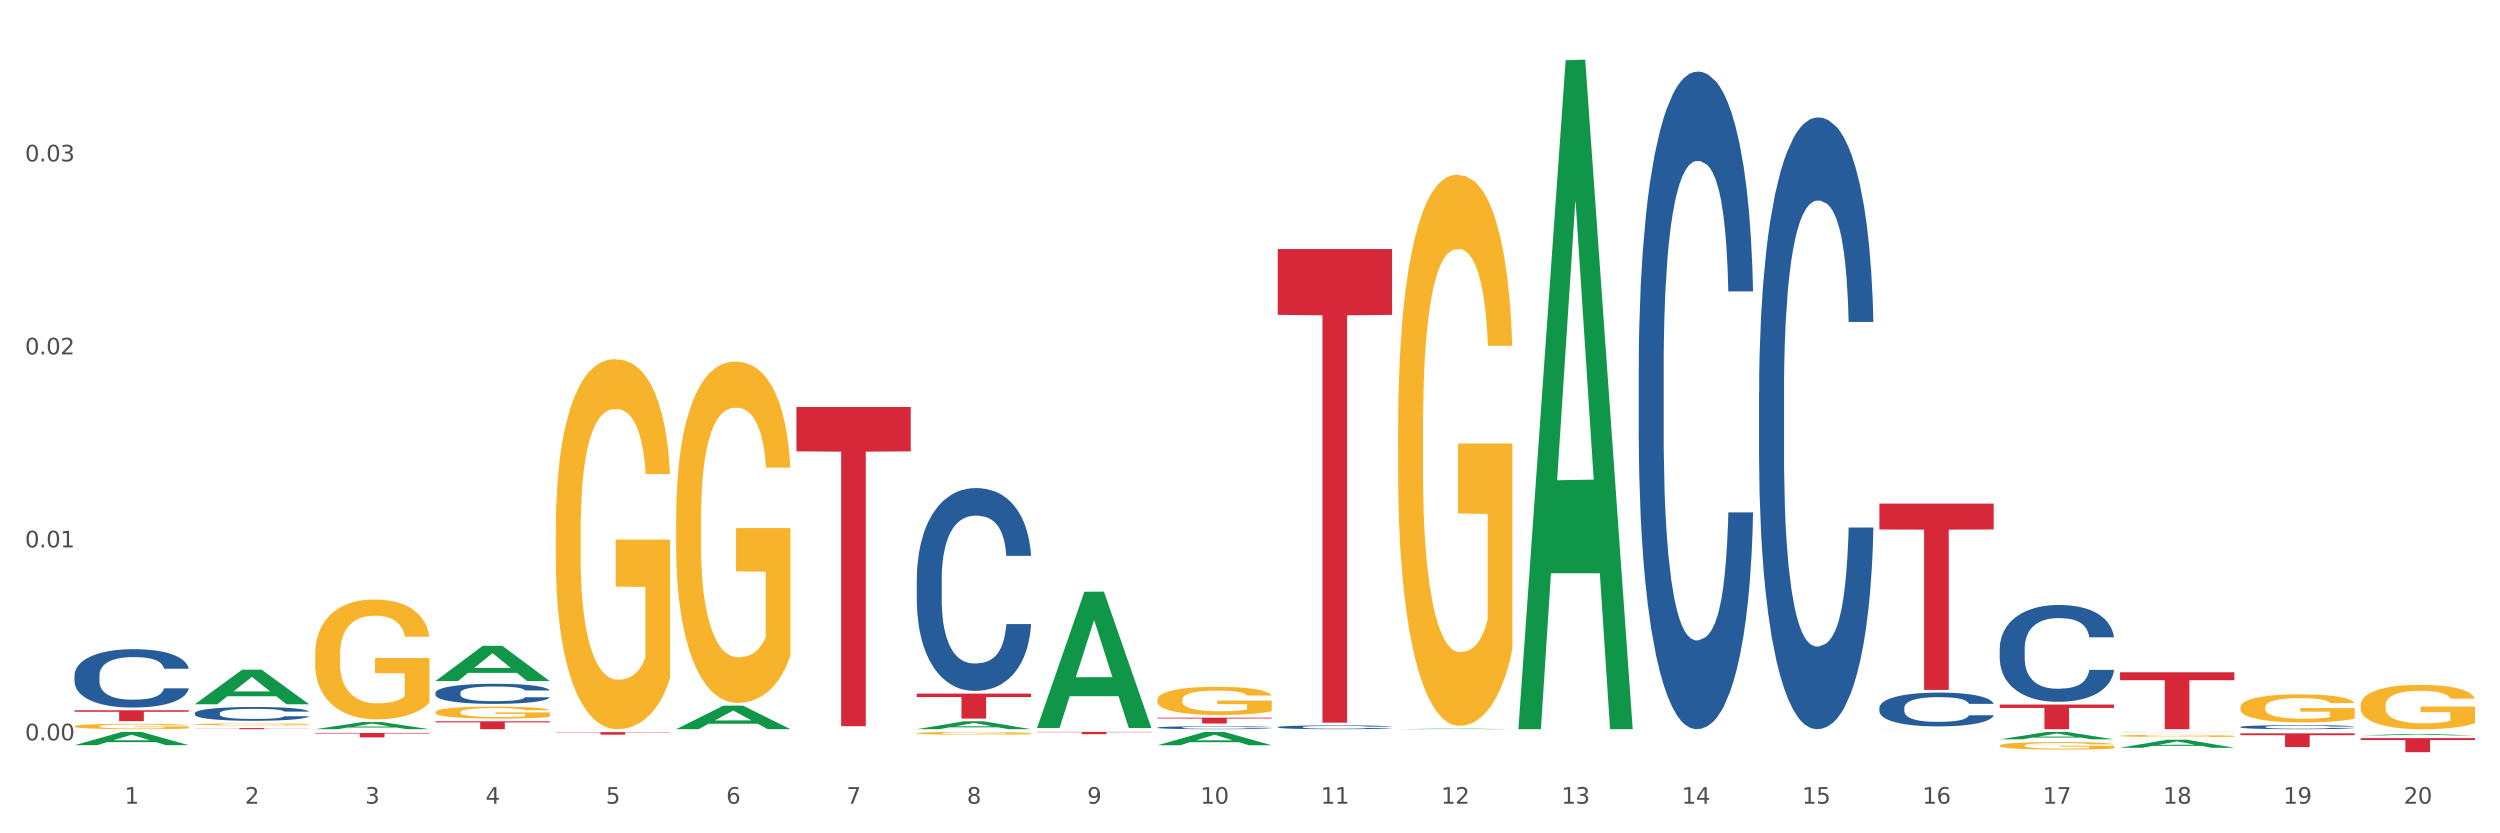 <?xml version="1.0" encoding="utf-8" standalone="no"?>
<!DOCTYPE svg PUBLIC "-//W3C//DTD SVG 1.1//EN"
  "http://www.w3.org/Graphics/SVG/1.1/DTD/svg11.dtd">
<svg xmlns:xlink="http://www.w3.org/1999/xlink" width="1080pt" height="360pt" viewBox="0 0 1080 360" xmlns="http://www.w3.org/2000/svg" version="1.1">
 <rect x="0" y="0" width="1080" height="360" fill="#333333" stroke="none"/>
 <defs>
  <style type="text/css">*{stroke-linejoin: round; stroke-linecap: butt}</style>
 </defs>
 <g id="figure_1">
  <g id="patch_1">
   <path d="M 0 360 
L 1080 360 
L 1080 0 
L 0 0 
z
" style="fill: #ffffff; stroke: #ffffff; stroke-linejoin: miter"/>
  </g>
  <g id="axes_1">
   <g id="matplotlib.axis_1">
    <g id="xtick_1">
     <g id="text_1">
      <!-- 1 -->
      <g style="fill: #4d4d4d" transform="translate(53.812 347.204) scale(0.096 -0.096)">
       <defs>
        <path id="DejaVuSans-31" d="M 794 531 
L 1825 531 
L 1825 4091 
L 703 3866 
L 703 4441 
L 1819 4666 
L 2450 4666 
L 2450 531 
L 3481 531 
L 3481 0 
L 794 0 
L 794 531 
z
" transform="scale(0.016)"/>
       </defs>
       <use xlink:href="#DejaVuSans-31"/>
      </g>
     </g>
    </g>
    <g id="xtick_2">
     <g id="text_2">
      <!-- 2 -->
      <g style="fill: #4d4d4d" transform="translate(105.793 347.204) scale(0.096 -0.096)">
       <defs>
        <path id="DejaVuSans-32" d="M 1228 531 
L 3431 531 
L 3431 0 
L 469 0 
L 469 531 
Q 828 903 1448 1529 
Q 2069 2156 2228 2338 
Q 2531 2678 2651 2914 
Q 2772 3150 2772 3378 
Q 2772 3750 2511 3984 
Q 2250 4219 1831 4219 
Q 1534 4219 1204 4116 
Q 875 4013 500 3803 
L 500 4441 
Q 881 4594 1212 4672 
Q 1544 4750 1819 4750 
Q 2544 4750 2975 4387 
Q 3406 4025 3406 3419 
Q 3406 3131 3298 2873 
Q 3191 2616 2906 2266 
Q 2828 2175 2409 1742 
Q 1991 1309 1228 531 
z
" transform="scale(0.016)"/>
       </defs>
       <use xlink:href="#DejaVuSans-32"/>
      </g>
     </g>
    </g>
    <g id="xtick_3">
     <g id="text_3">
      <!-- 3 -->
      <g style="fill: #4d4d4d" transform="translate(157.774 347.204) scale(0.096 -0.096)">
       <defs>
        <path id="DejaVuSans-33" d="M 2597 2516 
Q 3050 2419 3304 2112 
Q 3559 1806 3559 1356 
Q 3559 666 3084 287 
Q 2609 -91 1734 -91 
Q 1441 -91 1130 -33 
Q 819 25 488 141 
L 488 750 
Q 750 597 1062 519 
Q 1375 441 1716 441 
Q 2309 441 2620 675 
Q 2931 909 2931 1356 
Q 2931 1769 2642 2001 
Q 2353 2234 1838 2234 
L 1294 2234 
L 1294 2753 
L 1863 2753 
Q 2328 2753 2575 2939 
Q 2822 3125 2822 3475 
Q 2822 3834 2567 4026 
Q 2313 4219 1838 4219 
Q 1578 4219 1281 4162 
Q 984 4106 628 3988 
L 628 4550 
Q 988 4650 1302 4700 
Q 1616 4750 1894 4750 
Q 2613 4750 3031 4423 
Q 3450 4097 3450 3541 
Q 3450 3153 3228 2886 
Q 3006 2619 2597 2516 
z
" transform="scale(0.016)"/>
       </defs>
       <use xlink:href="#DejaVuSans-33"/>
      </g>
     </g>
    </g>
    <g id="xtick_4">
     <g id="text_4">
      <!-- 4 -->
      <g style="fill: #4d4d4d" transform="translate(209.756 347.204) scale(0.096 -0.096)">
       <defs>
        <path id="DejaVuSans-34" d="M 2419 4116 
L 825 1625 
L 2419 1625 
L 2419 4116 
z
M 2253 4666 
L 3047 4666 
L 3047 1625 
L 3713 1625 
L 3713 1100 
L 3047 1100 
L 3047 0 
L 2419 0 
L 2419 1100 
L 313 1100 
L 313 1709 
L 2253 4666 
z
" transform="scale(0.016)"/>
       </defs>
       <use xlink:href="#DejaVuSans-34"/>
      </g>
     </g>
    </g>
    <g id="xtick_5">
     <g id="text_5">
      <!-- 5 -->
      <g style="fill: #4d4d4d" transform="translate(261.737 347.204) scale(0.096 -0.096)">
       <defs>
        <path id="DejaVuSans-35" d="M 691 4666 
L 3169 4666 
L 3169 4134 
L 1269 4134 
L 1269 2991 
Q 1406 3038 1543 3061 
Q 1681 3084 1819 3084 
Q 2600 3084 3056 2656 
Q 3513 2228 3513 1497 
Q 3513 744 3044 326 
Q 2575 -91 1722 -91 
Q 1428 -91 1123 -41 
Q 819 9 494 109 
L 494 744 
Q 775 591 1075 516 
Q 1375 441 1709 441 
Q 2250 441 2565 725 
Q 2881 1009 2881 1497 
Q 2881 1984 2565 2268 
Q 2250 2553 1709 2553 
Q 1456 2553 1204 2497 
Q 953 2441 691 2322 
L 691 4666 
z
" transform="scale(0.016)"/>
       </defs>
       <use xlink:href="#DejaVuSans-35"/>
      </g>
     </g>
    </g>
    <g id="xtick_6">
     <g id="text_6">
      <!-- 6 -->
      <g style="fill: #4d4d4d" transform="translate(313.718 347.204) scale(0.096 -0.096)">
       <defs>
        <path id="DejaVuSans-36" d="M 2113 2584 
Q 1688 2584 1439 2293 
Q 1191 2003 1191 1497 
Q 1191 994 1439 701 
Q 1688 409 2113 409 
Q 2538 409 2786 701 
Q 3034 994 3034 1497 
Q 3034 2003 2786 2293 
Q 2538 2584 2113 2584 
z
M 3366 4563 
L 3366 3988 
Q 3128 4100 2886 4159 
Q 2644 4219 2406 4219 
Q 1781 4219 1451 3797 
Q 1122 3375 1075 2522 
Q 1259 2794 1537 2939 
Q 1816 3084 2150 3084 
Q 2853 3084 3261 2657 
Q 3669 2231 3669 1497 
Q 3669 778 3244 343 
Q 2819 -91 2113 -91 
Q 1303 -91 875 529 
Q 447 1150 447 2328 
Q 447 3434 972 4092 
Q 1497 4750 2381 4750 
Q 2619 4750 2861 4703 
Q 3103 4656 3366 4563 
z
" transform="scale(0.016)"/>
       </defs>
       <use xlink:href="#DejaVuSans-36"/>
      </g>
     </g>
    </g>
    <g id="xtick_7">
     <g id="text_7">
      <!-- 7 -->
      <g style="fill: #4d4d4d" transform="translate(365.699 347.204) scale(0.096 -0.096)">
       <defs>
        <path id="DejaVuSans-37" d="M 525 4666 
L 3525 4666 
L 3525 4397 
L 1831 0 
L 1172 0 
L 2766 4134 
L 525 4134 
L 525 4666 
z
" transform="scale(0.016)"/>
       </defs>
       <use xlink:href="#DejaVuSans-37"/>
      </g>
     </g>
    </g>
    <g id="xtick_8">
     <g id="text_8">
      <!-- 8 -->
      <g style="fill: #4d4d4d" transform="translate(417.68 347.204) scale(0.096 -0.096)">
       <defs>
        <path id="DejaVuSans-38" d="M 2034 2216 
Q 1584 2216 1326 1975 
Q 1069 1734 1069 1313 
Q 1069 891 1326 650 
Q 1584 409 2034 409 
Q 2484 409 2743 651 
Q 3003 894 3003 1313 
Q 3003 1734 2745 1975 
Q 2488 2216 2034 2216 
z
M 1403 2484 
Q 997 2584 770 2862 
Q 544 3141 544 3541 
Q 544 4100 942 4425 
Q 1341 4750 2034 4750 
Q 2731 4750 3128 4425 
Q 3525 4100 3525 3541 
Q 3525 3141 3298 2862 
Q 3072 2584 2669 2484 
Q 3125 2378 3379 2068 
Q 3634 1759 3634 1313 
Q 3634 634 3220 271 
Q 2806 -91 2034 -91 
Q 1263 -91 848 271 
Q 434 634 434 1313 
Q 434 1759 690 2068 
Q 947 2378 1403 2484 
z
M 1172 3481 
Q 1172 3119 1398 2916 
Q 1625 2713 2034 2713 
Q 2441 2713 2670 2916 
Q 2900 3119 2900 3481 
Q 2900 3844 2670 4047 
Q 2441 4250 2034 4250 
Q 1625 4250 1398 4047 
Q 1172 3844 1172 3481 
z
" transform="scale(0.016)"/>
       </defs>
       <use xlink:href="#DejaVuSans-38"/>
      </g>
     </g>
    </g>
    <g id="xtick_9">
     <g id="text_9">
      <!-- 9 -->
      <g style="fill: #4d4d4d" transform="translate(469.662 347.204) scale(0.096 -0.096)">
       <defs>
        <path id="DejaVuSans-39" d="M 703 97 
L 703 672 
Q 941 559 1184 500 
Q 1428 441 1663 441 
Q 2288 441 2617 861 
Q 2947 1281 2994 2138 
Q 2813 1869 2534 1725 
Q 2256 1581 1919 1581 
Q 1219 1581 811 2004 
Q 403 2428 403 3163 
Q 403 3881 828 4315 
Q 1253 4750 1959 4750 
Q 2769 4750 3195 4129 
Q 3622 3509 3622 2328 
Q 3622 1225 3098 567 
Q 2575 -91 1691 -91 
Q 1453 -91 1209 -44 
Q 966 3 703 97 
z
M 1959 2075 
Q 2384 2075 2632 2365 
Q 2881 2656 2881 3163 
Q 2881 3666 2632 3958 
Q 2384 4250 1959 4250 
Q 1534 4250 1286 3958 
Q 1038 3666 1038 3163 
Q 1038 2656 1286 2365 
Q 1534 2075 1959 2075 
z
" transform="scale(0.016)"/>
       </defs>
       <use xlink:href="#DejaVuSans-39"/>
      </g>
     </g>
    </g>
    <g id="xtick_10">
     <g id="text_10">
      <!-- 10 -->
      <g style="fill: #4d4d4d" transform="translate(518.589 347.204) scale(0.096 -0.096)">
       <defs>
        <path id="DejaVuSans-30" d="M 2034 4250 
Q 1547 4250 1301 3770 
Q 1056 3291 1056 2328 
Q 1056 1369 1301 889 
Q 1547 409 2034 409 
Q 2525 409 2770 889 
Q 3016 1369 3016 2328 
Q 3016 3291 2770 3770 
Q 2525 4250 2034 4250 
z
M 2034 4750 
Q 2819 4750 3233 4129 
Q 3647 3509 3647 2328 
Q 3647 1150 3233 529 
Q 2819 -91 2034 -91 
Q 1250 -91 836 529 
Q 422 1150 422 2328 
Q 422 3509 836 4129 
Q 1250 4750 2034 4750 
z
" transform="scale(0.016)"/>
       </defs>
       <use xlink:href="#DejaVuSans-31"/>
       <use xlink:href="#DejaVuSans-30" transform="translate(63.623 0)"/>
      </g>
     </g>
    </g>
    <g id="xtick_11">
     <g id="text_11">
      <!-- 11 -->
      <g style="fill: #4d4d4d" transform="translate(570.57 347.204) scale(0.096 -0.096)">
       <use xlink:href="#DejaVuSans-31"/>
       <use xlink:href="#DejaVuSans-31" transform="translate(63.623 0)"/>
      </g>
     </g>
    </g>
    <g id="xtick_12">
     <g id="text_12">
      <!-- 12 -->
      <g style="fill: #4d4d4d" transform="translate(622.551 347.204) scale(0.096 -0.096)">
       <use xlink:href="#DejaVuSans-31"/>
       <use xlink:href="#DejaVuSans-32" transform="translate(63.623 0)"/>
      </g>
     </g>
    </g>
    <g id="xtick_13">
     <g id="text_13">
      <!-- 13 -->
      <g style="fill: #4d4d4d" transform="translate(674.533 347.204) scale(0.096 -0.096)">
       <use xlink:href="#DejaVuSans-31"/>
       <use xlink:href="#DejaVuSans-33" transform="translate(63.623 0)"/>
      </g>
     </g>
    </g>
    <g id="xtick_14">
     <g id="text_14">
      <!-- 14 -->
      <g style="fill: #4d4d4d" transform="translate(726.514 347.204) scale(0.096 -0.096)">
       <use xlink:href="#DejaVuSans-31"/>
       <use xlink:href="#DejaVuSans-34" transform="translate(63.623 0)"/>
      </g>
     </g>
    </g>
    <g id="xtick_15">
     <g id="text_15">
      <!-- 15 -->
      <g style="fill: #4d4d4d" transform="translate(778.495 347.204) scale(0.096 -0.096)">
       <use xlink:href="#DejaVuSans-31"/>
       <use xlink:href="#DejaVuSans-35" transform="translate(63.623 0)"/>
      </g>
     </g>
    </g>
    <g id="xtick_16">
     <g id="text_16">
      <!-- 16 -->
      <g style="fill: #4d4d4d" transform="translate(830.476 347.204) scale(0.096 -0.096)">
       <use xlink:href="#DejaVuSans-31"/>
       <use xlink:href="#DejaVuSans-36" transform="translate(63.623 0)"/>
      </g>
     </g>
    </g>
    <g id="xtick_17">
     <g id="text_17">
      <!-- 17 -->
      <g style="fill: #4d4d4d" transform="translate(882.457 347.204) scale(0.096 -0.096)">
       <use xlink:href="#DejaVuSans-31"/>
       <use xlink:href="#DejaVuSans-37" transform="translate(63.623 0)"/>
      </g>
     </g>
    </g>
    <g id="xtick_18">
     <g id="text_18">
      <!-- 18 -->
      <g style="fill: #4d4d4d" transform="translate(934.439 347.204) scale(0.096 -0.096)">
       <use xlink:href="#DejaVuSans-31"/>
       <use xlink:href="#DejaVuSans-38" transform="translate(63.623 0)"/>
      </g>
     </g>
    </g>
    <g id="xtick_19">
     <g id="text_19">
      <!-- 19 -->
      <g style="fill: #4d4d4d" transform="translate(986.42 347.204) scale(0.096 -0.096)">
       <use xlink:href="#DejaVuSans-31"/>
       <use xlink:href="#DejaVuSans-39" transform="translate(63.623 0)"/>
      </g>
     </g>
    </g>
    <g id="xtick_20">
     <g id="text_20">
      <!-- 20 -->
      <g style="fill: #4d4d4d" transform="translate(1038.401 347.204) scale(0.096 -0.096)">
       <use xlink:href="#DejaVuSans-32"/>
       <use xlink:href="#DejaVuSans-30" transform="translate(63.623 0)"/>
      </g>
     </g>
    </g>
    <g id="xtick_21"/>
    <g id="xtick_22"/>
    <g id="xtick_23"/>
    <g id="xtick_24"/>
    <g id="xtick_25"/>
    <g id="xtick_26"/>
    <g id="xtick_27"/>
    <g id="xtick_28"/>
    <g id="xtick_29"/>
    <g id="xtick_30"/>
    <g id="xtick_31"/>
    <g id="xtick_32"/>
    <g id="xtick_33"/>
    <g id="xtick_34"/>
    <g id="xtick_35"/>
    <g id="xtick_36"/>
    <g id="xtick_37"/>
    <g id="xtick_38"/>
    <g id="xtick_39"/>
   </g>
   <g id="matplotlib.axis_2">
    <g id="ytick_1">
     <g id="text_21">
      <!-- 0.00 -->
      <g style="fill: #4d4d4d" transform="translate(10.8 319.827) scale(0.096 -0.096)">
       <defs>
        <path id="DejaVuSans-2e" d="M 684 794 
L 1344 794 
L 1344 0 
L 684 0 
L 684 794 
z
" transform="scale(0.016)"/>
       </defs>
       <use xlink:href="#DejaVuSans-30"/>
       <use xlink:href="#DejaVuSans-2e" transform="translate(63.623 0)"/>
       <use xlink:href="#DejaVuSans-30" transform="translate(95.41 0)"/>
       <use xlink:href="#DejaVuSans-30" transform="translate(159.033 0)"/>
      </g>
     </g>
    </g>
    <g id="ytick_2">
     <g id="text_22">
      <!-- 0.01 -->
      <g style="fill: #4d4d4d" transform="translate(10.8 236.463) scale(0.096 -0.096)">
       <use xlink:href="#DejaVuSans-30"/>
       <use xlink:href="#DejaVuSans-2e" transform="translate(63.623 0)"/>
       <use xlink:href="#DejaVuSans-30" transform="translate(95.41 0)"/>
       <use xlink:href="#DejaVuSans-31" transform="translate(159.033 0)"/>
      </g>
     </g>
    </g>
    <g id="ytick_3">
     <g id="text_23">
      <!-- 0.02 -->
      <g style="fill: #4d4d4d" transform="translate(10.8 153.099) scale(0.096 -0.096)">
       <use xlink:href="#DejaVuSans-30"/>
       <use xlink:href="#DejaVuSans-2e" transform="translate(63.623 0)"/>
       <use xlink:href="#DejaVuSans-30" transform="translate(95.41 0)"/>
       <use xlink:href="#DejaVuSans-32" transform="translate(159.033 0)"/>
      </g>
     </g>
    </g>
    <g id="ytick_4">
     <g id="text_24">
      <!-- 0.03 -->
      <g style="fill: #4d4d4d" transform="translate(10.8 69.734) scale(0.096 -0.096)">
       <use xlink:href="#DejaVuSans-30"/>
       <use xlink:href="#DejaVuSans-2e" transform="translate(63.623 0)"/>
       <use xlink:href="#DejaVuSans-30" transform="translate(95.41 0)"/>
       <use xlink:href="#DejaVuSans-33" transform="translate(159.033 0)"/>
      </g>
     </g>
    </g>
    <g id="ytick_5"/>
    <g id="ytick_6"/>
    <g id="ytick_7"/>
    <g id="ytick_8"/>
   </g>
   <g id="PolyCollection_1">
    <path d="M 32.175 321.927 
L 32.226 321.922 
L 52.59 316.186 
L 61.041 316.18 
L 81.557 321.938 
L 71.783 321.938 
L 67.353 320.597 
L 46.328 320.597 
L 46.175 320.619 
L 41.899 321.938 
L 32.175 321.938 
L 32.175 321.927 
L 48.975 319.797 
L 64.706 319.792 
L 56.917 317.407 
L 56.815 317.397 
L 56.713 317.413 
L 48.924 319.792 
L 48.975 319.797 
L 32.175 321.927 
z
" clip-path="url(#pcaebb55d1c)" style="fill: #109648"/>
    <path d="M 84.156 304.227 
L 84.207 304.213 
L 104.571 289.315 
L 113.022 289.301 
L 133.538 304.255 
L 123.764 304.255 
L 119.335 300.773 
L 98.309 300.773 
L 98.156 300.829 
L 93.88 304.255 
L 84.156 304.255 
L 84.156 304.227 
L 100.956 298.695 
L 116.687 298.681 
L 108.898 292.488 
L 108.796 292.46 
L 108.695 292.502 
L 100.905 298.681 
L 100.956 298.695 
L 84.156 304.227 
z
" clip-path="url(#pcaebb55d1c)" style="fill: #109648"/>
    <path d="M 136.137 315.013 
L 136.188 315.01 
L 156.552 311.929 
L 165.003 311.926 
L 185.52 315.019 
L 175.745 315.019 
L 171.316 314.298 
L 150.29 314.298 
L 150.137 314.31 
L 145.861 315.019 
L 136.137 315.019 
L 136.137 315.013 
L 152.938 313.869 
L 168.669 313.866 
L 160.879 312.585 
L 160.778 312.58 
L 160.676 312.588 
L 152.887 313.866 
L 152.938 313.869 
L 136.137 315.013 
z
" clip-path="url(#pcaebb55d1c)" style="fill: #109648"/>
    <path d="M 188.119 294.2 
L 188.17 294.186 
L 208.533 278.998 
L 216.984 278.984 
L 237.501 294.229 
L 227.726 294.229 
L 223.297 290.679 
L 202.271 290.679 
L 202.119 290.736 
L 197.842 294.229 
L 188.119 294.229 
L 188.119 294.2 
L 204.919 288.56 
L 220.65 288.546 
L 212.861 282.233 
L 212.759 282.204 
L 212.657 282.247 
L 204.868 288.546 
L 204.919 288.56 
L 188.119 294.2 
z
" clip-path="url(#pcaebb55d1c)" style="fill: #109648"/>
    <path d="M 292.081 314.999 
L 292.132 314.99 
L 312.496 304.838 
L 320.947 304.828 
L 341.463 315.019 
L 331.689 315.019 
L 327.259 312.646 
L 306.234 312.646 
L 306.081 312.684 
L 301.805 315.019 
L 292.081 315.019 
L 292.081 314.999 
L 308.881 311.23 
L 324.612 311.22 
L 316.823 307 
L 316.721 306.981 
L 316.619 307.01 
L 308.83 311.22 
L 308.881 311.23 
L 292.081 314.999 
z
" clip-path="url(#pcaebb55d1c)" style="fill: #109648"/>
    <path d="M 396.043 315.012 
L 396.094 315.009 
L 416.458 311.592 
L 424.909 311.589 
L 445.426 315.019 
L 435.651 315.019 
L 431.222 314.22 
L 410.196 314.22 
L 410.044 314.233 
L 405.767 315.019 
L 396.043 315.019 
L 396.043 315.012 
L 412.844 313.743 
L 428.575 313.74 
L 420.785 312.32 
L 420.684 312.313 
L 420.582 312.323 
L 412.793 313.74 
L 412.844 313.743 
L 396.043 315.012 
z
" clip-path="url(#pcaebb55d1c)" style="fill: #109648"/>
    <path d="M 551.987 314.106 
L 552.045 314.104 
L 552.045 314.062 
L 552.221 314.004 
L 552.863 313.898 
L 553.68 313.818 
L 555.081 313.724 
L 555.84 313.685 
L 556.832 313.641 
L 558.875 313.57 
L 561.21 313.509 
L 562.844 313.476 
L 564.07 313.455 
L 566.813 313.417 
L 568.389 313.4 
L 570.024 313.387 
L 571.425 313.378 
L 573.76 313.367 
L 575.627 313.362 
L 577.787 313.361 
L 579.597 313.362 
L 581.99 313.369 
L 585.492 313.387 
L 586.835 313.397 
L 588.644 313.415 
L 590.512 313.44 
L 592.03 313.464 
L 593.781 313.499 
L 595.59 313.544 
L 597.342 313.602 
L 598.567 313.655 
L 599.56 313.711 
L 600.435 313.779 
L 601.077 313.853 
L 601.369 313.915 
L 590.687 313.915 
L 590.395 313.859 
L 589.812 313.798 
L 589.228 313.758 
L 588.586 313.724 
L 587.594 313.686 
L 586.718 313.662 
L 585.259 313.633 
L 583.916 313.615 
L 582.807 313.605 
L 581.465 313.596 
L 578.604 313.587 
L 576.561 313.587 
L 575.277 313.59 
L 573.701 313.597 
L 572.359 313.608 
L 570.783 313.626 
L 569.557 313.646 
L 568.331 313.671 
L 567.631 313.689 
L 566.58 313.723 
L 565.879 313.75 
L 564.945 313.797 
L 564.42 313.83 
L 563.486 313.917 
L 563.078 313.98 
L 562.902 314.024 
L 562.786 314.072 
L 562.786 314.309 
L 563.136 314.415 
L 563.428 314.46 
L 563.895 314.511 
L 564.77 314.578 
L 566.055 314.643 
L 567.397 314.69 
L 568.506 314.719 
L 569.557 314.74 
L 570.607 314.757 
L 571.892 314.772 
L 572.942 314.781 
L 574.518 314.79 
L 576.386 314.795 
L 577.846 314.795 
L 580.822 314.787 
L 582.165 314.779 
L 583.449 314.769 
L 584.85 314.752 
L 585.959 314.734 
L 586.601 314.72 
L 587.652 314.692 
L 588.469 314.661 
L 589.17 314.626 
L 589.637 314.596 
L 590.162 314.551 
L 590.57 314.499 
L 590.687 314.472 
L 601.369 314.472 
L 601.136 314.527 
L 600.727 314.58 
L 599.91 314.651 
L 599.268 314.692 
L 598.275 314.742 
L 597.225 314.784 
L 595.766 314.831 
L 594.423 314.866 
L 593.022 314.896 
L 591.504 314.923 
L 588.761 314.961 
L 587.769 314.972 
L 585.667 314.99 
L 584.033 315 
L 581.64 315.011 
L 579.188 315.017 
L 576.62 315.019 
L 574.343 315.016 
L 571.833 315.006 
L 570.257 314.997 
L 568.506 314.984 
L 566.463 314.963 
L 564.537 314.937 
L 562.727 314.907 
L 561.035 314.872 
L 559.459 314.832 
L 557.416 314.767 
L 555.898 314.704 
L 554.789 314.645 
L 554.03 314.595 
L 553.271 314.531 
L 552.863 314.487 
L 552.221 314.381 
L 551.987 314.283 
L 551.987 314.106 
z
" clip-path="url(#pcaebb55d1c)" style="fill: #255c99"/>
    <path d="M 707.931 158.565 
L 707.989 158.305 
L 707.989 151.041 
L 708.164 141.181 
L 708.806 123.019 
L 709.623 109.268 
L 711.024 93.181 
L 711.783 86.435 
L 712.775 78.911 
L 714.818 66.717 
L 717.153 56.338 
L 718.788 50.63 
L 720.014 46.998 
L 722.757 40.511 
L 724.333 37.657 
L 725.967 35.322 
L 727.368 33.765 
L 729.703 31.949 
L 731.571 31.171 
L 733.731 30.911 
L 735.54 31.171 
L 737.934 32.209 
L 741.436 35.322 
L 742.778 37.138 
L 744.588 40.252 
L 746.456 44.403 
L 747.973 48.554 
L 749.725 54.522 
L 751.534 62.306 
L 753.285 72.165 
L 754.511 81.246 
L 755.503 90.846 
L 756.379 102.522 
L 757.021 115.235 
L 757.313 125.873 
L 746.631 125.873 
L 746.339 116.273 
L 745.755 105.895 
L 745.172 98.889 
L 744.529 93.181 
L 743.537 86.695 
L 742.662 82.544 
L 741.202 77.614 
L 739.86 74.5 
L 738.751 72.684 
L 737.408 71.127 
L 734.548 69.571 
L 732.505 69.571 
L 731.221 70.09 
L 729.645 71.387 
L 728.302 73.203 
L 726.726 76.317 
L 725.5 79.689 
L 724.275 84.1 
L 723.574 87.214 
L 722.523 92.922 
L 721.823 97.592 
L 720.889 105.635 
L 720.364 111.343 
L 719.43 126.133 
L 719.021 137.03 
L 718.846 144.554 
L 718.729 152.857 
L 718.729 193.332 
L 719.08 211.495 
L 719.371 219.278 
L 719.838 228.1 
L 720.714 239.516 
L 721.998 250.673 
L 723.341 258.716 
L 724.45 263.646 
L 725.5 267.278 
L 726.551 270.132 
L 727.835 272.727 
L 728.886 274.284 
L 730.462 275.84 
L 732.33 276.619 
L 733.789 276.619 
L 736.766 275.321 
L 738.109 274.024 
L 739.393 272.208 
L 740.794 269.354 
L 741.903 266.24 
L 742.545 263.905 
L 743.596 258.975 
L 744.413 253.786 
L 745.113 247.819 
L 745.58 242.63 
L 746.105 234.846 
L 746.514 226.024 
L 746.631 221.354 
L 757.313 221.354 
L 757.079 230.694 
L 756.671 239.776 
L 755.853 251.97 
L 755.211 258.975 
L 754.219 267.538 
L 753.168 274.802 
L 751.709 282.846 
L 750.367 288.813 
L 748.966 294.002 
L 747.448 298.673 
L 744.705 305.159 
L 743.712 306.975 
L 741.611 310.089 
L 739.976 311.905 
L 737.583 313.721 
L 735.132 314.759 
L 732.563 315.019 
L 730.287 314.5 
L 727.777 312.943 
L 726.201 311.386 
L 724.45 309.051 
L 722.407 305.419 
L 720.48 301.008 
L 718.671 295.819 
L 716.978 289.851 
L 715.402 283.105 
L 713.359 271.948 
L 711.842 261.051 
L 710.732 250.932 
L 709.974 242.37 
L 709.215 231.473 
L 708.806 223.949 
L 708.164 205.786 
L 707.931 188.922 
L 707.931 158.565 
z
" clip-path="url(#pcaebb55d1c)" style="fill: #255c99"/>
    <path d="M 759.912 169.474 
L 759.97 169.232 
L 759.97 162.474 
L 760.145 153.302 
L 760.787 136.406 
L 761.605 123.614 
L 763.006 108.649 
L 763.764 102.373 
L 764.757 95.374 
L 766.8 84.029 
L 769.135 74.375 
L 770.769 69.065 
L 771.995 65.685 
L 774.738 59.651 
L 776.314 56.996 
L 777.949 54.824 
L 779.349 53.376 
L 781.684 51.686 
L 783.552 50.962 
L 785.712 50.721 
L 787.521 50.962 
L 789.915 51.928 
L 793.417 54.824 
L 794.76 56.513 
L 796.569 59.41 
L 798.437 63.272 
L 799.955 67.134 
L 801.706 72.685 
L 803.515 79.926 
L 805.266 89.098 
L 806.492 97.546 
L 807.484 106.477 
L 808.36 117.338 
L 809.002 129.165 
L 809.294 139.061 
L 798.612 139.061 
L 798.32 130.131 
L 797.736 120.476 
L 797.153 113.959 
L 796.511 108.649 
L 795.518 102.615 
L 794.643 98.753 
L 793.183 94.167 
L 791.841 91.27 
L 790.732 89.581 
L 789.389 88.133 
L 786.529 86.684 
L 784.486 86.684 
L 783.202 87.167 
L 781.626 88.374 
L 780.283 90.064 
L 778.707 92.96 
L 777.482 96.098 
L 776.256 100.201 
L 775.555 103.098 
L 774.505 108.408 
L 773.804 112.752 
L 772.87 120.235 
L 772.345 125.545 
L 771.411 139.303 
L 771.002 149.44 
L 770.827 156.44 
L 770.711 164.164 
L 770.711 201.817 
L 771.061 218.713 
L 771.353 225.954 
L 771.82 234.16 
L 772.695 244.78 
L 773.979 255.159 
L 775.322 262.642 
L 776.431 267.228 
L 777.482 270.607 
L 778.532 273.262 
L 779.816 275.676 
L 780.867 277.124 
L 782.443 278.572 
L 784.311 279.296 
L 785.77 279.296 
L 788.747 278.089 
L 790.09 276.882 
L 791.374 275.193 
L 792.775 272.538 
L 793.884 269.641 
L 794.526 267.469 
L 795.577 262.883 
L 796.394 258.056 
L 797.094 252.504 
L 797.561 247.677 
L 798.087 240.436 
L 798.495 232.229 
L 798.612 227.885 
L 809.294 227.885 
L 809.061 236.574 
L 808.652 245.022 
L 807.835 256.366 
L 807.193 262.883 
L 806.2 270.848 
L 805.15 277.607 
L 803.69 285.089 
L 802.348 290.64 
L 800.947 295.468 
L 799.429 299.812 
L 796.686 305.847 
L 795.693 307.536 
L 793.592 310.433 
L 791.958 312.122 
L 789.564 313.812 
L 787.113 314.777 
L 784.545 315.019 
L 782.268 314.536 
L 779.758 313.088 
L 778.182 311.639 
L 776.431 309.467 
L 774.388 306.088 
L 772.462 301.985 
L 770.652 297.157 
L 768.959 291.606 
L 767.383 285.33 
L 765.34 274.951 
L 763.823 264.814 
L 762.714 255.401 
L 761.955 247.436 
L 761.196 237.298 
L 760.787 230.298 
L 760.145 213.403 
L 759.912 197.714 
L 759.912 169.474 
z
" clip-path="url(#pcaebb55d1c)" style="fill: #255c99"/>
    <path d="M 811.893 305.763 
L 811.951 305.749 
L 811.951 305.376 
L 812.127 304.869 
L 812.769 303.935 
L 813.586 303.228 
L 814.987 302.401 
L 815.746 302.054 
L 816.738 301.668 
L 818.781 301.041 
L 821.116 300.507 
L 822.75 300.214 
L 823.976 300.027 
L 826.719 299.693 
L 828.295 299.547 
L 829.93 299.427 
L 831.331 299.347 
L 833.666 299.253 
L 835.533 299.213 
L 837.693 299.2 
L 839.503 299.213 
L 841.896 299.267 
L 845.398 299.427 
L 846.741 299.52 
L 848.55 299.68 
L 850.418 299.893 
L 851.936 300.107 
L 853.687 300.414 
L 855.496 300.814 
L 857.248 301.321 
L 858.473 301.788 
L 859.466 302.281 
L 860.341 302.881 
L 860.983 303.535 
L 861.275 304.082 
L 850.593 304.082 
L 850.301 303.588 
L 849.718 303.055 
L 849.134 302.695 
L 848.492 302.401 
L 847.5 302.068 
L 846.624 301.854 
L 845.165 301.601 
L 843.822 301.441 
L 842.713 301.347 
L 841.371 301.267 
L 838.51 301.187 
L 836.467 301.187 
L 835.183 301.214 
L 833.607 301.281 
L 832.265 301.374 
L 830.689 301.534 
L 829.463 301.708 
L 828.237 301.934 
L 827.537 302.094 
L 826.486 302.388 
L 825.785 302.628 
L 824.851 303.041 
L 824.326 303.335 
L 823.392 304.095 
L 822.984 304.655 
L 822.808 305.042 
L 822.692 305.469 
L 822.692 307.55 
L 823.042 308.484 
L 823.334 308.884 
L 823.801 309.337 
L 824.676 309.924 
L 825.961 310.498 
L 827.303 310.911 
L 828.412 311.165 
L 829.463 311.352 
L 830.513 311.498 
L 831.798 311.632 
L 832.848 311.712 
L 834.424 311.792 
L 836.292 311.832 
L 837.752 311.832 
L 840.728 311.765 
L 842.071 311.698 
L 843.355 311.605 
L 844.756 311.458 
L 845.865 311.298 
L 846.507 311.178 
L 847.558 310.925 
L 848.375 310.658 
L 849.076 310.351 
L 849.543 310.084 
L 850.068 309.684 
L 850.476 309.231 
L 850.593 308.991 
L 861.275 308.991 
L 861.042 309.471 
L 860.633 309.938 
L 859.816 310.565 
L 859.174 310.925 
L 858.182 311.365 
L 857.131 311.739 
L 855.672 312.152 
L 854.329 312.459 
L 852.928 312.726 
L 851.41 312.966 
L 848.667 313.299 
L 847.675 313.393 
L 845.573 313.553 
L 843.939 313.646 
L 841.546 313.739 
L 839.094 313.793 
L 836.526 313.806 
L 834.249 313.779 
L 831.739 313.699 
L 830.163 313.619 
L 828.412 313.499 
L 826.369 313.313 
L 824.443 313.086 
L 822.633 312.819 
L 820.941 312.512 
L 819.365 312.165 
L 817.322 311.592 
L 815.804 311.032 
L 814.695 310.511 
L 813.936 310.071 
L 813.177 309.511 
L 812.769 309.124 
L 812.127 308.19 
L 811.893 307.323 
L 811.893 305.763 
z
" clip-path="url(#pcaebb55d1c)" style="fill: #255c99"/>
    <path d="M 863.874 280.143 
L 863.933 280.105 
L 863.933 279.035 
L 864.108 277.583 
L 864.75 274.908 
L 865.567 272.883 
L 866.968 270.514 
L 867.727 269.52 
L 868.719 268.412 
L 870.762 266.616 
L 873.097 265.087 
L 874.731 264.247 
L 875.957 263.712 
L 878.701 262.757 
L 880.277 262.336 
L 881.911 261.992 
L 883.312 261.763 
L 885.647 261.496 
L 887.515 261.381 
L 889.674 261.343 
L 891.484 261.381 
L 893.877 261.534 
L 897.379 261.992 
L 898.722 262.26 
L 900.531 262.718 
L 902.399 263.33 
L 903.917 263.941 
L 905.668 264.82 
L 907.478 265.966 
L 909.229 267.418 
L 910.455 268.756 
L 911.447 270.17 
L 912.322 271.889 
L 912.965 273.762 
L 913.256 275.328 
L 902.574 275.328 
L 902.283 273.915 
L 901.699 272.386 
L 901.115 271.354 
L 900.473 270.514 
L 899.481 269.558 
L 898.605 268.947 
L 897.146 268.221 
L 895.803 267.762 
L 894.694 267.495 
L 893.352 267.266 
L 890.492 267.036 
L 888.449 267.036 
L 887.164 267.113 
L 885.588 267.304 
L 884.246 267.571 
L 882.67 268.03 
L 881.444 268.527 
L 880.218 269.176 
L 879.518 269.635 
L 878.467 270.475 
L 877.767 271.163 
L 876.833 272.348 
L 876.307 273.188 
L 875.373 275.367 
L 874.965 276.971 
L 874.79 278.08 
L 874.673 279.302 
L 874.673 285.264 
L 875.023 287.938 
L 875.315 289.085 
L 875.782 290.384 
L 876.658 292.065 
L 877.942 293.708 
L 879.284 294.893 
L 880.393 295.619 
L 881.444 296.154 
L 882.495 296.574 
L 883.779 296.956 
L 884.83 297.186 
L 886.406 297.415 
L 888.273 297.53 
L 889.733 297.53 
L 892.71 297.339 
L 894.052 297.148 
L 895.336 296.88 
L 896.737 296.46 
L 897.846 296.001 
L 898.488 295.657 
L 899.539 294.931 
L 900.356 294.167 
L 901.057 293.288 
L 901.524 292.524 
L 902.049 291.377 
L 902.458 290.078 
L 902.574 289.39 
L 913.256 289.39 
L 913.023 290.766 
L 912.614 292.103 
L 911.797 293.899 
L 911.155 294.931 
L 910.163 296.192 
L 909.112 297.262 
L 907.653 298.447 
L 906.31 299.326 
L 904.909 300.09 
L 903.392 300.778 
L 900.648 301.733 
L 899.656 302 
L 897.555 302.459 
L 895.92 302.726 
L 893.527 302.994 
L 891.075 303.147 
L 888.507 303.185 
L 886.23 303.109 
L 883.72 302.879 
L 882.144 302.65 
L 880.393 302.306 
L 878.35 301.771 
L 876.424 301.122 
L 874.615 300.357 
L 872.922 299.478 
L 871.346 298.485 
L 869.303 296.842 
L 867.785 295.237 
L 866.676 293.747 
L 865.917 292.486 
L 865.158 290.881 
L 864.75 289.773 
L 864.108 287.098 
L 863.874 284.614 
L 863.874 280.143 
z
" clip-path="url(#pcaebb55d1c)" style="fill: #255c99"/>
    <path d="M 915.855 316.221 
L 915.914 316.221 
L 915.914 316.219 
L 916.089 316.215 
L 916.731 316.21 
L 917.548 316.205 
L 918.949 316.2 
L 919.708 316.198 
L 920.7 316.196 
L 922.743 316.192 
L 925.078 316.188 
L 926.713 316.187 
L 927.938 316.185 
L 930.682 316.183 
L 932.258 316.182 
L 933.892 316.182 
L 935.293 316.181 
L 937.628 316.181 
L 939.496 316.18 
L 941.656 316.18 
L 943.465 316.18 
L 945.858 316.181 
L 949.361 316.182 
L 950.703 316.182 
L 952.513 316.183 
L 954.381 316.185 
L 955.898 316.186 
L 957.649 316.188 
L 959.459 316.19 
L 961.21 316.193 
L 962.436 316.196 
L 963.428 316.199 
L 964.304 316.203 
L 964.946 316.207 
L 965.238 316.211 
L 954.556 316.211 
L 954.264 316.208 
L 953.68 316.204 
L 953.096 316.202 
L 952.454 316.2 
L 951.462 316.198 
L 950.586 316.197 
L 949.127 316.195 
L 947.785 316.194 
L 946.676 316.194 
L 945.333 316.193 
L 942.473 316.193 
L 940.43 316.193 
L 939.146 316.193 
L 937.57 316.193 
L 936.227 316.194 
L 934.651 316.195 
L 933.425 316.196 
L 932.199 316.197 
L 931.499 316.198 
L 930.448 316.2 
L 929.748 316.202 
L 928.814 316.204 
L 928.289 316.206 
L 927.355 316.211 
L 926.946 316.214 
L 926.771 316.217 
L 926.654 316.219 
L 926.654 316.232 
L 927.004 316.238 
L 927.296 316.24 
L 927.763 316.243 
L 928.639 316.247 
L 929.923 316.25 
L 931.265 316.253 
L 932.375 316.255 
L 933.425 316.256 
L 934.476 316.257 
L 935.76 316.258 
L 936.811 316.258 
L 938.387 316.259 
L 940.255 316.259 
L 941.714 316.259 
L 944.691 316.258 
L 946.033 316.258 
L 947.318 316.257 
L 948.719 316.256 
L 949.828 316.255 
L 950.47 316.255 
L 951.52 316.253 
L 952.338 316.251 
L 953.038 316.25 
L 953.505 316.248 
L 954.03 316.245 
L 954.439 316.243 
L 954.556 316.241 
L 965.238 316.241 
L 965.004 316.244 
L 964.596 316.247 
L 963.778 316.251 
L 963.136 316.253 
L 962.144 316.256 
L 961.093 316.258 
L 959.634 316.261 
L 958.291 316.263 
L 956.89 316.264 
L 955.373 316.266 
L 952.629 316.268 
L 951.637 316.268 
L 949.536 316.269 
L 947.901 316.27 
L 945.508 316.271 
L 943.056 316.271 
L 940.488 316.271 
L 938.212 316.271 
L 935.702 316.27 
L 934.126 316.27 
L 932.375 316.269 
L 930.332 316.268 
L 928.405 316.267 
L 926.596 316.265 
L 924.903 316.263 
L 923.327 316.261 
L 921.284 316.257 
L 919.766 316.254 
L 918.657 316.251 
L 917.898 316.248 
L 917.14 316.244 
L 916.731 316.242 
L 916.089 316.236 
L 915.855 316.231 
L 915.855 316.221 
z
" clip-path="url(#pcaebb55d1c)" style="fill: #255c99"/>
    <path d="M 967.837 314.05 
L 967.895 314.049 
L 967.895 314.004 
L 968.07 313.943 
L 968.712 313.831 
L 969.529 313.745 
L 970.93 313.646 
L 971.689 313.604 
L 972.681 313.558 
L 974.724 313.482 
L 977.059 313.418 
L 978.694 313.383 
L 979.92 313.36 
L 982.663 313.32 
L 984.239 313.302 
L 985.873 313.288 
L 987.274 313.278 
L 989.609 313.267 
L 991.477 313.262 
L 993.637 313.261 
L 995.446 313.262 
L 997.84 313.269 
L 1001.342 313.288 
L 1002.684 313.299 
L 1004.494 313.318 
L 1006.362 313.344 
L 1007.879 313.37 
L 1009.631 313.407 
L 1011.44 313.455 
L 1013.191 313.516 
L 1014.417 313.572 
L 1015.409 313.631 
L 1016.285 313.704 
L 1016.927 313.782 
L 1017.219 313.848 
L 1006.537 313.848 
L 1006.245 313.789 
L 1005.661 313.725 
L 1005.078 313.681 
L 1004.435 313.646 
L 1003.443 313.606 
L 1002.568 313.58 
L 1001.108 313.55 
L 999.766 313.53 
L 998.657 313.519 
L 997.314 313.509 
L 994.454 313.5 
L 992.411 313.5 
L 991.127 313.503 
L 989.551 313.511 
L 988.208 313.522 
L 986.632 313.542 
L 985.406 313.562 
L 984.181 313.59 
L 983.48 313.609 
L 982.429 313.644 
L 981.729 313.673 
L 980.795 313.723 
L 980.27 313.758 
L 979.336 313.85 
L 978.927 313.917 
L 978.752 313.964 
L 978.635 314.015 
L 978.635 314.266 
L 978.986 314.378 
L 979.277 314.426 
L 979.744 314.481 
L 980.62 314.551 
L 981.904 314.62 
L 983.247 314.67 
L 984.356 314.701 
L 985.406 314.723 
L 986.457 314.741 
L 987.741 314.757 
L 988.792 314.767 
L 990.368 314.776 
L 992.236 314.781 
L 993.695 314.781 
L 996.672 314.773 
L 998.015 314.765 
L 999.299 314.754 
L 1000.7 314.736 
L 1001.809 314.717 
L 1002.451 314.702 
L 1003.502 314.672 
L 1004.319 314.64 
L 1005.019 314.603 
L 1005.486 314.571 
L 1006.012 314.522 
L 1006.42 314.468 
L 1006.537 314.439 
L 1017.219 314.439 
L 1016.985 314.497 
L 1016.577 314.553 
L 1015.76 314.628 
L 1015.117 314.672 
L 1014.125 314.725 
L 1013.074 314.77 
L 1011.615 314.819 
L 1010.273 314.856 
L 1008.872 314.889 
L 1007.354 314.917 
L 1004.611 314.958 
L 1003.618 314.969 
L 1001.517 314.988 
L 999.883 314.999 
L 997.489 315.011 
L 995.038 315.017 
L 992.469 315.019 
L 990.193 315.015 
L 987.683 315.006 
L 986.107 314.996 
L 984.356 314.982 
L 982.313 314.959 
L 980.386 314.932 
L 978.577 314.9 
L 976.884 314.863 
L 975.308 314.821 
L 973.265 314.752 
L 971.748 314.685 
L 970.638 314.622 
L 969.88 314.569 
L 969.121 314.502 
L 968.712 314.455 
L 968.07 314.343 
L 967.837 314.238 
L 967.837 314.05 
z
" clip-path="url(#pcaebb55d1c)" style="fill: #255c99"/>
    <path d="M 396.043 250.22 
L 396.102 250.14 
L 396.102 247.899 
L 396.277 244.858 
L 396.919 239.257 
L 397.736 235.016 
L 399.137 230.054 
L 399.896 227.974 
L 400.888 225.653 
L 402.931 221.892 
L 405.266 218.691 
L 406.9 216.931 
L 408.126 215.811 
L 410.87 213.81 
L 412.446 212.93 
L 414.08 212.21 
L 415.481 211.729 
L 417.816 211.169 
L 419.684 210.929 
L 421.844 210.849 
L 423.653 210.929 
L 426.046 211.249 
L 429.549 212.21 
L 430.891 212.77 
L 432.701 213.73 
L 434.568 215.01 
L 436.086 216.291 
L 437.837 218.131 
L 439.647 220.532 
L 441.398 223.573 
L 442.624 226.373 
L 443.616 229.334 
L 444.492 232.935 
L 445.134 236.856 
L 445.426 240.137 
L 434.744 240.137 
L 434.452 237.176 
L 433.868 233.975 
L 433.284 231.815 
L 432.642 230.054 
L 431.65 228.054 
L 430.774 226.774 
L 429.315 225.253 
L 427.973 224.293 
L 426.863 223.733 
L 425.521 223.253 
L 422.661 222.772 
L 420.618 222.772 
L 419.334 222.932 
L 417.758 223.333 
L 416.415 223.893 
L 414.839 224.853 
L 413.613 225.893 
L 412.387 227.254 
L 411.687 228.214 
L 410.636 229.974 
L 409.936 231.415 
L 409.002 233.895 
L 408.477 235.656 
L 407.543 240.217 
L 407.134 243.578 
L 406.959 245.899 
L 406.842 248.459 
L 406.842 260.943 
L 407.192 266.544 
L 407.484 268.945 
L 407.951 271.665 
L 408.827 275.186 
L 410.111 278.627 
L 411.453 281.108 
L 412.563 282.628 
L 413.613 283.749 
L 414.664 284.629 
L 415.948 285.429 
L 416.999 285.909 
L 418.575 286.389 
L 420.443 286.629 
L 421.902 286.629 
L 424.879 286.229 
L 426.221 285.829 
L 427.506 285.269 
L 428.906 284.389 
L 430.016 283.429 
L 430.658 282.708 
L 431.708 281.188 
L 432.526 279.588 
L 433.226 277.747 
L 433.693 276.147 
L 434.218 273.746 
L 434.627 271.025 
L 434.744 269.585 
L 445.426 269.585 
L 445.192 272.466 
L 444.783 275.266 
L 443.966 279.027 
L 443.324 281.188 
L 442.332 283.829 
L 441.281 286.069 
L 439.822 288.55 
L 438.479 290.39 
L 437.078 291.991 
L 435.561 293.431 
L 432.817 295.432 
L 431.825 295.992 
L 429.724 296.952 
L 428.089 297.512 
L 425.696 298.073 
L 423.244 298.393 
L 420.676 298.473 
L 418.4 298.313 
L 415.89 297.832 
L 414.314 297.352 
L 412.563 296.632 
L 410.52 295.512 
L 408.593 294.151 
L 406.784 292.551 
L 405.091 290.711 
L 403.515 288.63 
L 401.472 285.189 
L 399.954 281.828 
L 398.845 278.707 
L 398.086 276.067 
L 397.328 272.706 
L 396.919 270.385 
L 396.277 264.784 
L 396.043 259.582 
L 396.043 250.22 
z
" clip-path="url(#pcaebb55d1c)" style="fill: #255c99"/>
    <path d="M 188.119 299.292 
L 188.177 299.284 
L 188.177 299.062 
L 188.352 298.761 
L 188.994 298.206 
L 189.811 297.785 
L 191.212 297.294 
L 191.971 297.087 
L 192.963 296.857 
L 195.006 296.485 
L 197.341 296.167 
L 198.976 295.993 
L 200.201 295.882 
L 202.945 295.684 
L 204.521 295.596 
L 206.155 295.525 
L 207.556 295.478 
L 209.891 295.422 
L 211.759 295.398 
L 213.919 295.39 
L 215.728 295.398 
L 218.121 295.43 
L 221.624 295.525 
L 222.966 295.581 
L 224.776 295.676 
L 226.644 295.803 
L 228.161 295.93 
L 229.912 296.112 
L 231.722 296.35 
L 233.473 296.651 
L 234.699 296.929 
L 235.691 297.222 
L 236.567 297.579 
L 237.209 297.968 
L 237.501 298.293 
L 226.819 298.293 
L 226.527 297.999 
L 225.943 297.682 
L 225.36 297.468 
L 224.717 297.294 
L 223.725 297.095 
L 222.85 296.968 
L 221.39 296.818 
L 220.048 296.723 
L 218.939 296.667 
L 217.596 296.619 
L 214.736 296.572 
L 212.693 296.572 
L 211.409 296.588 
L 209.833 296.627 
L 208.49 296.683 
L 206.914 296.778 
L 205.688 296.881 
L 204.463 297.016 
L 203.762 297.111 
L 202.711 297.286 
L 202.011 297.428 
L 201.077 297.674 
L 200.552 297.849 
L 199.618 298.301 
L 199.209 298.634 
L 199.034 298.864 
L 198.917 299.117 
L 198.917 300.355 
L 199.268 300.91 
L 199.559 301.148 
L 200.026 301.417 
L 200.902 301.766 
L 202.186 302.107 
L 203.529 302.353 
L 204.638 302.504 
L 205.688 302.615 
L 206.739 302.702 
L 208.023 302.781 
L 209.074 302.829 
L 210.65 302.876 
L 212.518 302.9 
L 213.977 302.9 
L 216.954 302.861 
L 218.297 302.821 
L 219.581 302.765 
L 220.982 302.678 
L 222.091 302.583 
L 222.733 302.512 
L 223.783 302.361 
L 224.601 302.202 
L 225.301 302.02 
L 225.768 301.861 
L 226.293 301.623 
L 226.702 301.354 
L 226.819 301.211 
L 237.501 301.211 
L 237.267 301.497 
L 236.859 301.774 
L 236.041 302.147 
L 235.399 302.361 
L 234.407 302.623 
L 233.356 302.845 
L 231.897 303.09 
L 230.555 303.273 
L 229.154 303.431 
L 227.636 303.574 
L 224.893 303.772 
L 223.9 303.828 
L 221.799 303.923 
L 220.164 303.979 
L 217.771 304.034 
L 215.32 304.066 
L 212.751 304.074 
L 210.475 304.058 
L 207.965 304.01 
L 206.389 303.963 
L 204.638 303.891 
L 202.595 303.78 
L 200.668 303.646 
L 198.859 303.487 
L 197.166 303.305 
L 195.59 303.098 
L 193.547 302.757 
L 192.029 302.424 
L 190.92 302.115 
L 190.162 301.853 
L 189.403 301.52 
L 188.994 301.29 
L 188.352 300.735 
L 188.119 300.22 
L 188.119 299.292 
z
" clip-path="url(#pcaebb55d1c)" style="fill: #255c99"/>
    <path d="M 84.156 312.921 
L 84.215 312.92 
L 84.215 312.894 
L 84.331 312.87 
L 84.914 312.815 
L 85.789 312.768 
L 86.43 312.744 
L 87.071 312.724 
L 87.829 312.703 
L 88.762 312.683 
L 90.453 312.652 
L 91.502 312.636 
L 92.785 312.62 
L 95.117 312.596 
L 96.808 312.583 
L 98.557 312.571 
L 101.414 312.558 
L 103.279 312.552 
L 105.262 312.548 
L 107.652 312.545 
L 109.459 312.544 
L 113.424 312.546 
L 116.806 312.553 
L 118.438 312.558 
L 120.537 312.567 
L 121.645 312.573 
L 123.452 312.585 
L 125.318 312.601 
L 126.6 312.614 
L 128.524 312.639 
L 129.982 312.665 
L 131.323 312.696 
L 132.022 312.718 
L 132.547 312.738 
L 133.014 312.761 
L 133.48 312.797 
L 122.986 312.797 
L 122.577 312.771 
L 121.936 312.747 
L 121.003 312.723 
L 120.187 312.708 
L 118.788 312.689 
L 117.505 312.677 
L 116.164 312.668 
L 114.532 312.661 
L 113.249 312.657 
L 111.442 312.654 
L 107.885 312.655 
L 105.495 312.661 
L 103.862 312.668 
L 102.813 312.675 
L 101.88 312.683 
L 100.831 312.693 
L 99.606 312.709 
L 98.732 312.723 
L 97.857 312.741 
L 97.158 312.759 
L 96.516 312.779 
L 95.992 312.802 
L 95.583 312.825 
L 95.234 312.853 
L 94.942 312.9 
L 94.942 313.002 
L 95.059 313.026 
L 95.35 313.056 
L 95.7 313.079 
L 96.283 313.107 
L 96.808 313.125 
L 97.799 313.152 
L 98.907 313.175 
L 99.781 313.189 
L 100.656 313.201 
L 102.172 313.217 
L 103.862 313.231 
L 105.32 313.239 
L 107.302 313.246 
L 108.643 313.249 
L 109.809 313.251 
L 112.666 313.251 
L 114.707 313.248 
L 116.98 313.243 
L 118.73 313.236 
L 120.187 313.228 
L 121.82 313.215 
L 122.869 313.202 
L 122.869 313.046 
L 110.042 313.046 
L 110.042 312.942 
L 133.538 312.942 
L 133.538 313.246 
L 132.547 313.262 
L 131.439 313.276 
L 130.273 313.289 
L 128.524 313.304 
L 126.425 313.319 
L 124.56 313.33 
L 122.577 313.339 
L 120.245 313.347 
L 117.214 313.354 
L 115.348 313.357 
L 113.016 313.36 
L 110.276 313.36 
L 107.885 313.359 
L 105.553 313.355 
L 103.104 313.348 
L 100.714 313.339 
L 98.907 313.329 
L 97.099 313.317 
L 95.175 313.301 
L 93.659 313.286 
L 92.493 313.273 
L 91.211 313.256 
L 89.812 313.234 
L 88.762 313.213 
L 87.829 313.193 
L 86.838 313.166 
L 86.138 313.143 
L 85.439 313.113 
L 85.031 313.092 
L 84.564 313.058 
L 84.215 313.011 
L 84.156 312.921 
z
" clip-path="url(#pcaebb55d1c)" style="fill: #f7b32b"/>
    <path d="M 32.175 313.761 
L 32.233 313.759 
L 32.233 313.682 
L 32.35 313.616 
L 32.933 313.455 
L 33.807 313.323 
L 34.449 313.253 
L 35.09 313.195 
L 35.848 313.137 
L 36.781 313.078 
L 38.472 312.99 
L 39.521 312.945 
L 40.804 312.898 
L 43.136 312.83 
L 44.827 312.791 
L 46.576 312.759 
L 49.433 312.721 
L 51.298 312.704 
L 53.28 312.691 
L 55.671 312.682 
L 57.478 312.68 
L 61.443 312.687 
L 64.824 312.706 
L 66.457 312.721 
L 68.556 312.747 
L 69.663 312.764 
L 71.471 312.798 
L 73.337 312.843 
L 74.619 312.881 
L 76.543 312.954 
L 78.001 313.026 
L 79.342 313.116 
L 80.041 313.178 
L 80.566 313.236 
L 81.032 313.302 
L 81.499 313.406 
L 71.004 313.406 
L 70.596 313.332 
L 69.955 313.261 
L 69.022 313.193 
L 68.206 313.15 
L 66.807 313.097 
L 65.524 313.063 
L 64.183 313.037 
L 62.551 313.016 
L 61.268 313.005 
L 59.461 312.996 
L 55.904 312.999 
L 53.514 313.016 
L 51.881 313.037 
L 50.832 313.056 
L 49.899 313.078 
L 48.849 313.107 
L 47.625 313.152 
L 46.751 313.193 
L 45.876 313.244 
L 45.176 313.295 
L 44.535 313.355 
L 44.01 313.419 
L 43.602 313.485 
L 43.252 313.567 
L 42.961 313.701 
L 42.961 313.994 
L 43.078 314.06 
L 43.369 314.147 
L 43.719 314.214 
L 44.302 314.293 
L 44.827 314.346 
L 45.818 314.423 
L 46.926 314.487 
L 47.8 314.527 
L 48.675 314.562 
L 50.19 314.609 
L 51.881 314.647 
L 53.339 314.67 
L 55.321 314.692 
L 56.662 314.7 
L 57.828 314.705 
L 60.685 314.705 
L 62.725 314.698 
L 64.999 314.683 
L 66.748 314.664 
L 68.206 314.641 
L 69.838 314.602 
L 70.888 314.566 
L 70.888 314.12 
L 58.061 314.117 
L 58.061 313.821 
L 81.557 313.821 
L 81.557 314.692 
L 80.566 314.737 
L 79.458 314.777 
L 78.292 314.814 
L 76.543 314.858 
L 74.444 314.901 
L 72.579 314.931 
L 70.596 314.957 
L 68.264 314.98 
L 65.232 315.001 
L 63.367 315.01 
L 61.035 315.016 
L 58.294 315.019 
L 55.904 315.014 
L 53.572 315.004 
L 51.123 314.984 
L 48.733 314.957 
L 46.926 314.929 
L 45.118 314.895 
L 43.194 314.85 
L 41.678 314.807 
L 40.512 314.769 
L 39.23 314.72 
L 37.83 314.656 
L 36.781 314.598 
L 35.848 314.538 
L 34.857 314.461 
L 34.157 314.395 
L 33.458 314.312 
L 33.05 314.25 
L 32.583 314.154 
L 32.233 314.019 
L 32.175 313.761 
z
" clip-path="url(#pcaebb55d1c)" style="fill: #f7b32b"/>
    <path d="M 500.006 314.311 
L 500.064 314.31 
L 500.064 314.277 
L 500.239 314.233 
L 500.881 314.15 
L 501.699 314.088 
L 503.1 314.016 
L 503.858 313.985 
L 504.851 313.951 
L 506.894 313.896 
L 509.228 313.849 
L 510.863 313.823 
L 512.089 313.807 
L 514.832 313.777 
L 516.408 313.764 
L 518.043 313.754 
L 519.443 313.747 
L 521.778 313.739 
L 523.646 313.735 
L 525.806 313.734 
L 527.615 313.735 
L 530.009 313.74 
L 533.511 313.754 
L 534.854 313.762 
L 536.663 313.776 
L 538.531 313.795 
L 540.049 313.814 
L 541.8 313.841 
L 543.609 313.876 
L 545.36 313.92 
L 546.586 313.962 
L 547.578 314.005 
L 548.454 314.058 
L 549.096 314.115 
L 549.388 314.163 
L 538.706 314.163 
L 538.414 314.12 
L 537.83 314.073 
L 537.247 314.041 
L 536.605 314.016 
L 535.612 313.986 
L 534.737 313.967 
L 533.277 313.945 
L 531.935 313.931 
L 530.826 313.923 
L 529.483 313.916 
L 526.623 313.909 
L 524.58 313.909 
L 523.296 313.911 
L 521.72 313.917 
L 520.377 313.925 
L 518.801 313.939 
L 517.576 313.955 
L 516.35 313.974 
L 515.649 313.989 
L 514.599 314.014 
L 513.898 314.035 
L 512.964 314.072 
L 512.439 314.098 
L 511.505 314.164 
L 511.096 314.214 
L 510.921 314.248 
L 510.805 314.285 
L 510.805 314.468 
L 511.155 314.55 
L 511.447 314.586 
L 511.914 314.626 
L 512.789 314.677 
L 514.073 314.728 
L 515.416 314.764 
L 516.525 314.786 
L 517.576 314.803 
L 518.626 314.816 
L 519.91 314.827 
L 520.961 314.834 
L 522.537 314.841 
L 524.405 314.845 
L 525.864 314.845 
L 528.841 314.839 
L 530.184 314.833 
L 531.468 314.825 
L 532.869 314.812 
L 533.978 314.798 
L 534.62 314.787 
L 535.671 314.765 
L 536.488 314.742 
L 537.188 314.715 
L 537.655 314.691 
L 538.181 314.656 
L 538.589 314.616 
L 538.706 314.595 
L 549.388 314.595 
L 549.154 314.637 
L 548.746 314.678 
L 547.929 314.733 
L 547.287 314.765 
L 546.294 314.804 
L 545.244 314.837 
L 543.784 314.873 
L 542.442 314.9 
L 541.041 314.924 
L 539.523 314.945 
L 536.78 314.974 
L 535.787 314.982 
L 533.686 314.996 
L 532.052 315.004 
L 529.658 315.013 
L 527.207 315.017 
L 524.639 315.019 
L 522.362 315.016 
L 519.852 315.009 
L 518.276 315.002 
L 516.525 314.992 
L 514.482 314.975 
L 512.556 314.955 
L 510.746 314.932 
L 509.053 314.905 
L 507.477 314.874 
L 505.434 314.824 
L 503.917 314.775 
L 502.808 314.729 
L 502.049 314.69 
L 501.29 314.641 
L 500.881 314.607 
L 500.239 314.525 
L 500.006 314.448 
L 500.006 314.311 
z
" clip-path="url(#pcaebb55d1c)" style="fill: #255c99"/>
    <path d="M 136.137 316.628 
L 185.52 316.628 
L 185.52 316.896 
L 166.094 316.898 
L 166.094 318.557 
L 155.446 318.557 
L 155.446 316.898 
L 136.137 316.896 
L 136.137 316.63 
L 136.137 316.628 
z
" clip-path="url(#pcaebb55d1c)" style="fill: #d62839"/>
    <path d="M 188.119 311.591 
L 237.501 311.591 
L 237.501 312.067 
L 218.076 312.071 
L 218.076 315.019 
L 207.427 315.019 
L 207.427 312.071 
L 188.119 312.067 
L 188.119 311.594 
L 188.119 311.591 
z
" clip-path="url(#pcaebb55d1c)" style="fill: #d62839"/>
    <path d="M 240.1 316.285 
L 289.482 316.285 
L 289.482 316.435 
L 270.057 316.436 
L 270.057 317.364 
L 259.408 317.364 
L 259.408 316.436 
L 240.1 316.435 
L 240.1 316.286 
L 240.1 316.285 
z
" clip-path="url(#pcaebb55d1c)" style="fill: #d62839"/>
    <path d="M 344.062 175.83 
L 393.444 175.83 
L 393.444 194.99 
L 374.019 195.119 
L 374.019 313.706 
L 363.37 313.706 
L 363.37 195.119 
L 344.062 194.99 
L 344.062 175.959 
L 344.062 175.83 
z
" clip-path="url(#pcaebb55d1c)" style="fill: #d62839"/>
    <path d="M 396.043 299.634 
L 445.426 299.634 
L 445.426 301.134 
L 426 301.144 
L 426 310.427 
L 415.352 310.427 
L 415.352 301.144 
L 396.043 301.134 
L 396.043 299.644 
L 396.043 299.634 
z
" clip-path="url(#pcaebb55d1c)" style="fill: #d62839"/>
    <path d="M 84.156 308.097 
L 84.215 308.092 
L 84.215 307.939 
L 84.39 307.732 
L 85.032 307.351 
L 85.849 307.062 
L 87.25 306.724 
L 88.009 306.582 
L 89.001 306.424 
L 91.044 306.168 
L 93.379 305.95 
L 95.013 305.831 
L 96.239 305.754 
L 98.983 305.618 
L 100.559 305.558 
L 102.193 305.509 
L 103.594 305.476 
L 105.929 305.438 
L 107.797 305.422 
L 109.956 305.416 
L 111.766 305.422 
L 114.159 305.444 
L 117.661 305.509 
L 119.004 305.547 
L 120.813 305.613 
L 122.681 305.7 
L 124.199 305.787 
L 125.95 305.912 
L 127.76 306.076 
L 129.511 306.283 
L 130.737 306.473 
L 131.729 306.675 
L 132.604 306.92 
L 133.246 307.187 
L 133.538 307.41 
L 122.856 307.41 
L 122.565 307.209 
L 121.981 306.991 
L 121.397 306.844 
L 120.755 306.724 
L 119.763 306.588 
L 118.887 306.501 
L 117.428 306.397 
L 116.085 306.332 
L 114.976 306.294 
L 113.634 306.261 
L 110.774 306.228 
L 108.731 306.228 
L 107.446 306.239 
L 105.87 306.266 
L 104.528 306.305 
L 102.952 306.37 
L 101.726 306.441 
L 100.5 306.533 
L 99.8 306.599 
L 98.749 306.719 
L 98.049 306.817 
L 97.115 306.986 
L 96.589 307.105 
L 95.655 307.416 
L 95.247 307.645 
L 95.072 307.803 
L 94.955 307.977 
L 94.955 308.827 
L 95.305 309.208 
L 95.597 309.372 
L 96.064 309.557 
L 96.94 309.797 
L 98.224 310.031 
L 99.566 310.2 
L 100.675 310.303 
L 101.726 310.38 
L 102.777 310.44 
L 104.061 310.494 
L 105.112 310.527 
L 106.688 310.56 
L 108.555 310.576 
L 110.015 310.576 
L 112.992 310.549 
L 114.334 310.521 
L 115.618 310.483 
L 117.019 310.423 
L 118.128 310.358 
L 118.77 310.309 
L 119.821 310.205 
L 120.638 310.096 
L 121.339 309.971 
L 121.806 309.862 
L 122.331 309.699 
L 122.74 309.513 
L 122.856 309.415 
L 133.538 309.415 
L 133.305 309.612 
L 132.896 309.802 
L 132.079 310.058 
L 131.437 310.205 
L 130.445 310.385 
L 129.394 310.538 
L 127.935 310.707 
L 126.592 310.832 
L 125.191 310.941 
L 123.674 311.039 
L 120.93 311.175 
L 119.938 311.213 
L 117.836 311.279 
L 116.202 311.317 
L 113.809 311.355 
L 111.357 311.377 
L 108.789 311.382 
L 106.512 311.371 
L 104.002 311.339 
L 102.426 311.306 
L 100.675 311.257 
L 98.632 311.181 
L 96.706 311.088 
L 94.897 310.979 
L 93.204 310.854 
L 91.628 310.712 
L 89.585 310.478 
L 88.067 310.249 
L 86.958 310.036 
L 86.199 309.857 
L 85.44 309.628 
L 85.032 309.47 
L 84.39 309.089 
L 84.156 308.734 
L 84.156 308.097 
z
" clip-path="url(#pcaebb55d1c)" style="fill: #255c99"/>
    <path d="M 32.175 291.781 
L 32.233 291.758 
L 32.233 291.113 
L 32.408 290.238 
L 33.051 288.625 
L 33.868 287.405 
L 35.269 285.977 
L 36.028 285.378 
L 37.02 284.71 
L 39.063 283.627 
L 41.398 282.706 
L 43.032 282.199 
L 44.258 281.877 
L 47.001 281.301 
L 48.577 281.048 
L 50.212 280.84 
L 51.613 280.702 
L 53.948 280.541 
L 55.815 280.472 
L 57.975 280.449 
L 59.785 280.472 
L 62.178 280.564 
L 65.68 280.84 
L 67.023 281.002 
L 68.832 281.278 
L 70.7 281.646 
L 72.218 282.015 
L 73.969 282.545 
L 75.778 283.236 
L 77.53 284.111 
L 78.755 284.917 
L 79.748 285.769 
L 80.623 286.806 
L 81.265 287.934 
L 81.557 288.879 
L 70.875 288.879 
L 70.583 288.026 
L 70 287.105 
L 69.416 286.483 
L 68.774 285.977 
L 67.782 285.401 
L 66.906 285.032 
L 65.447 284.595 
L 64.104 284.318 
L 62.995 284.157 
L 61.653 284.019 
L 58.792 283.881 
L 56.749 283.881 
L 55.465 283.927 
L 53.889 284.042 
L 52.547 284.203 
L 50.971 284.479 
L 49.745 284.779 
L 48.519 285.17 
L 47.819 285.447 
L 46.768 285.953 
L 46.067 286.368 
L 45.133 287.082 
L 44.608 287.589 
L 43.674 288.902 
L 43.266 289.869 
L 43.09 290.537 
L 42.974 291.274 
L 42.974 294.867 
L 43.324 296.479 
L 43.616 297.17 
L 44.083 297.953 
L 44.958 298.967 
L 46.242 299.957 
L 47.585 300.671 
L 48.694 301.109 
L 49.745 301.431 
L 50.795 301.685 
L 52.08 301.915 
L 53.13 302.053 
L 54.706 302.191 
L 56.574 302.26 
L 58.033 302.26 
L 61.01 302.145 
L 62.353 302.03 
L 63.637 301.869 
L 65.038 301.616 
L 66.147 301.339 
L 66.789 301.132 
L 67.84 300.694 
L 68.657 300.234 
L 69.358 299.704 
L 69.825 299.243 
L 70.35 298.552 
L 70.758 297.769 
L 70.875 297.355 
L 81.557 297.355 
L 81.324 298.184 
L 80.915 298.99 
L 80.098 300.072 
L 79.456 300.694 
L 78.463 301.454 
L 77.413 302.099 
L 75.953 302.813 
L 74.611 303.343 
L 73.21 303.804 
L 71.692 304.218 
L 68.949 304.794 
L 67.957 304.955 
L 65.855 305.232 
L 64.221 305.393 
L 61.828 305.554 
L 59.376 305.646 
L 56.808 305.669 
L 54.531 305.623 
L 52.021 305.485 
L 50.445 305.347 
L 48.694 305.139 
L 46.651 304.817 
L 44.725 304.425 
L 42.915 303.965 
L 41.223 303.435 
L 39.647 302.836 
L 37.604 301.846 
L 36.086 300.878 
L 34.977 299.98 
L 34.218 299.22 
L 33.459 298.253 
L 33.051 297.585 
L 32.408 295.973 
L 32.175 294.475 
L 32.175 291.781 
z
" clip-path="url(#pcaebb55d1c)" style="fill: #255c99"/>
    <path d="M 1019.818 304.72 
L 1019.876 304.702 
L 1019.876 304.073 
L 1019.993 303.531 
L 1020.576 302.219 
L 1021.45 301.135 
L 1022.092 300.558 
L 1022.733 300.086 
L 1023.491 299.614 
L 1024.424 299.124 
L 1026.115 298.407 
L 1027.164 298.04 
L 1028.447 297.656 
L 1030.779 297.096 
L 1032.469 296.781 
L 1034.219 296.519 
L 1037.075 296.204 
L 1038.941 296.064 
L 1040.923 295.959 
L 1043.314 295.89 
L 1045.121 295.872 
L 1049.086 295.925 
L 1052.467 296.082 
L 1054.1 296.204 
L 1056.199 296.414 
L 1057.306 296.554 
L 1059.114 296.834 
L 1060.979 297.201 
L 1062.262 297.516 
L 1064.186 298.11 
L 1065.644 298.705 
L 1066.985 299.439 
L 1067.684 299.946 
L 1068.209 300.418 
L 1068.675 300.96 
L 1069.142 301.817 
L 1058.647 301.817 
L 1058.239 301.205 
L 1057.598 300.628 
L 1056.665 300.069 
L 1055.849 299.719 
L 1054.449 299.282 
L 1053.167 299.002 
L 1051.826 298.792 
L 1050.193 298.617 
L 1048.911 298.53 
L 1047.103 298.46 
L 1043.547 298.477 
L 1041.157 298.617 
L 1039.524 298.792 
L 1038.475 298.949 
L 1037.542 299.124 
L 1036.492 299.369 
L 1035.268 299.736 
L 1034.393 300.069 
L 1033.519 300.488 
L 1032.819 300.908 
L 1032.178 301.397 
L 1031.653 301.922 
L 1031.245 302.464 
L 1030.895 303.128 
L 1030.604 304.23 
L 1030.604 306.626 
L 1030.72 307.168 
L 1031.012 307.885 
L 1031.362 308.427 
L 1031.945 309.074 
L 1032.469 309.511 
L 1033.461 310.14 
L 1034.568 310.665 
L 1035.443 310.997 
L 1036.317 311.277 
L 1037.833 311.661 
L 1039.524 311.976 
L 1040.982 312.168 
L 1042.964 312.343 
L 1044.305 312.413 
L 1045.471 312.448 
L 1048.328 312.448 
L 1050.368 312.396 
L 1052.642 312.273 
L 1054.391 312.116 
L 1055.849 311.924 
L 1057.481 311.609 
L 1058.531 311.312 
L 1058.531 307.657 
L 1045.704 307.64 
L 1045.704 305.209 
L 1069.2 305.209 
L 1069.2 312.343 
L 1068.209 312.71 
L 1067.101 313.043 
L 1065.935 313.34 
L 1064.186 313.707 
L 1062.087 314.057 
L 1060.221 314.302 
L 1058.239 314.511 
L 1055.907 314.704 
L 1052.875 314.879 
L 1051.01 314.949 
L 1048.678 315.001 
L 1045.937 315.019 
L 1043.547 314.984 
L 1041.215 314.896 
L 1038.766 314.739 
L 1036.376 314.511 
L 1034.568 314.284 
L 1032.761 314.004 
L 1030.837 313.637 
L 1029.321 313.288 
L 1028.155 312.973 
L 1026.872 312.571 
L 1025.473 312.046 
L 1024.424 311.574 
L 1023.491 311.084 
L 1022.5 310.455 
L 1021.8 309.913 
L 1021.101 309.231 
L 1020.692 308.724 
L 1020.226 307.937 
L 1019.876 306.835 
L 1019.818 304.72 
z
" clip-path="url(#pcaebb55d1c)" style="fill: #f7b32b"/>
    <path d="M 967.837 305.574 
L 967.895 305.563 
L 967.895 305.164 
L 968.012 304.821 
L 968.595 303.99 
L 969.469 303.303 
L 970.11 302.937 
L 970.752 302.638 
L 971.51 302.339 
L 972.443 302.029 
L 974.133 301.575 
L 975.183 301.342 
L 976.465 301.098 
L 978.798 300.744 
L 980.488 300.544 
L 982.237 300.378 
L 985.094 300.179 
L 986.96 300.09 
L 988.942 300.024 
L 991.333 299.979 
L 993.14 299.968 
L 997.104 300.002 
L 1000.486 300.101 
L 1002.118 300.179 
L 1004.217 300.312 
L 1005.325 300.4 
L 1007.132 300.578 
L 1008.998 300.81 
L 1010.281 301.01 
L 1012.205 301.386 
L 1013.662 301.763 
L 1015.003 302.228 
L 1015.703 302.55 
L 1016.228 302.849 
L 1016.694 303.192 
L 1017.16 303.735 
L 1006.666 303.735 
L 1006.258 303.347 
L 1005.617 302.982 
L 1004.684 302.627 
L 1003.868 302.406 
L 1002.468 302.129 
L 1001.186 301.951 
L 999.845 301.818 
L 998.212 301.708 
L 996.93 301.652 
L 995.122 301.608 
L 991.566 301.619 
L 989.175 301.708 
L 987.543 301.818 
L 986.493 301.918 
L 985.561 302.029 
L 984.511 302.184 
L 983.287 302.417 
L 982.412 302.627 
L 981.538 302.893 
L 980.838 303.159 
L 980.197 303.469 
L 979.672 303.801 
L 979.264 304.145 
L 978.914 304.566 
L 978.623 305.264 
L 978.623 306.781 
L 978.739 307.125 
L 979.031 307.579 
L 979.381 307.922 
L 979.964 308.332 
L 980.488 308.609 
L 981.479 309.008 
L 982.587 309.34 
L 983.462 309.551 
L 984.336 309.728 
L 985.852 309.972 
L 987.543 310.171 
L 989 310.293 
L 990.983 310.404 
L 992.324 310.448 
L 993.49 310.47 
L 996.347 310.47 
L 998.387 310.437 
L 1000.661 310.36 
L 1002.41 310.26 
L 1003.868 310.138 
L 1005.5 309.939 
L 1006.549 309.75 
L 1006.549 307.435 
L 993.723 307.424 
L 993.723 305.884 
L 1017.219 305.884 
L 1017.219 310.404 
L 1016.228 310.637 
L 1015.12 310.847 
L 1013.954 311.035 
L 1012.205 311.268 
L 1010.106 311.49 
L 1008.24 311.645 
L 1006.258 311.778 
L 1003.926 311.9 
L 1000.894 312.01 
L 999.028 312.055 
L 996.696 312.088 
L 993.956 312.099 
L 991.566 312.077 
L 989.234 312.021 
L 986.785 311.922 
L 984.395 311.778 
L 982.587 311.634 
L 980.78 311.456 
L 978.856 311.224 
L 977.34 311.002 
L 976.174 310.803 
L 974.891 310.548 
L 973.492 310.216 
L 972.443 309.917 
L 971.51 309.606 
L 970.519 309.208 
L 969.819 308.864 
L 969.119 308.432 
L 968.711 308.111 
L 968.245 307.612 
L 967.895 306.914 
L 967.837 305.574 
z
" clip-path="url(#pcaebb55d1c)" style="fill: #f7b32b"/>
    <path d="M 915.855 317.874 
L 915.914 317.873 
L 915.914 317.842 
L 916.03 317.815 
L 916.613 317.75 
L 917.488 317.695 
L 918.129 317.667 
L 918.771 317.643 
L 919.529 317.619 
L 920.461 317.595 
L 922.152 317.559 
L 923.202 317.541 
L 924.484 317.522 
L 926.816 317.494 
L 928.507 317.478 
L 930.256 317.465 
L 933.113 317.449 
L 934.979 317.442 
L 936.961 317.437 
L 939.351 317.434 
L 941.159 317.433 
L 945.123 317.435 
L 948.505 317.443 
L 950.137 317.449 
L 952.236 317.46 
L 953.344 317.467 
L 955.151 317.481 
L 957.017 317.499 
L 958.3 317.515 
L 960.224 317.544 
L 961.681 317.574 
L 963.022 317.611 
L 963.722 317.636 
L 964.246 317.66 
L 964.713 317.687 
L 965.179 317.729 
L 954.685 317.729 
L 954.277 317.699 
L 953.635 317.67 
L 952.703 317.642 
L 951.886 317.625 
L 950.487 317.603 
L 949.204 317.589 
L 947.863 317.578 
L 946.231 317.57 
L 944.948 317.565 
L 943.141 317.562 
L 939.585 317.563 
L 937.194 317.57 
L 935.562 317.578 
L 934.512 317.586 
L 933.579 317.595 
L 932.53 317.607 
L 931.306 317.626 
L 930.431 317.642 
L 929.557 317.663 
L 928.857 317.684 
L 928.216 317.709 
L 927.691 317.735 
L 927.283 317.762 
L 926.933 317.795 
L 926.641 317.85 
L 926.641 317.969 
L 926.758 317.997 
L 927.05 318.032 
L 927.399 318.059 
L 927.982 318.092 
L 928.507 318.113 
L 929.498 318.145 
L 930.606 318.171 
L 931.48 318.188 
L 932.355 318.202 
L 933.871 318.221 
L 935.562 318.237 
L 937.019 318.246 
L 939.002 318.255 
L 940.342 318.258 
L 941.509 318.26 
L 944.365 318.26 
L 946.406 318.257 
L 948.68 318.251 
L 950.429 318.244 
L 951.886 318.234 
L 953.519 318.218 
L 954.568 318.203 
L 954.568 318.021 
L 941.742 318.02 
L 941.742 317.899 
L 965.238 317.899 
L 965.238 318.255 
L 964.246 318.273 
L 963.139 318.29 
L 961.973 318.305 
L 960.224 318.323 
L 958.125 318.34 
L 956.259 318.353 
L 954.277 318.363 
L 951.945 318.373 
L 948.913 318.381 
L 947.047 318.385 
L 944.715 318.388 
L 941.975 318.388 
L 939.585 318.387 
L 937.252 318.382 
L 934.804 318.374 
L 932.413 318.363 
L 930.606 318.352 
L 928.799 318.338 
L 926.875 318.319 
L 925.359 318.302 
L 924.193 318.286 
L 922.91 318.266 
L 921.511 318.24 
L 920.461 318.216 
L 919.529 318.192 
L 918.537 318.161 
L 917.838 318.134 
L 917.138 318.1 
L 916.73 318.074 
L 916.264 318.035 
L 915.914 317.98 
L 915.855 317.874 
z
" clip-path="url(#pcaebb55d1c)" style="fill: #f7b32b"/>
    <path d="M 863.874 322.063 
L 863.933 322.06 
L 863.933 321.953 
L 864.049 321.861 
L 864.632 321.638 
L 865.507 321.453 
L 866.148 321.355 
L 866.789 321.275 
L 867.547 321.195 
L 868.48 321.112 
L 870.171 320.99 
L 871.22 320.927 
L 872.503 320.862 
L 874.835 320.767 
L 876.526 320.714 
L 878.275 320.669 
L 881.132 320.615 
L 882.997 320.592 
L 884.98 320.574 
L 887.37 320.562 
L 889.177 320.559 
L 893.142 320.568 
L 896.524 320.595 
L 898.156 320.615 
L 900.255 320.651 
L 901.363 320.675 
L 903.17 320.722 
L 905.036 320.785 
L 906.318 320.838 
L 908.242 320.939 
L 909.7 321.04 
L 911.041 321.165 
L 911.741 321.251 
L 912.265 321.332 
L 912.732 321.424 
L 913.198 321.569 
L 902.704 321.569 
L 902.296 321.465 
L 901.654 321.367 
L 900.721 321.272 
L 899.905 321.213 
L 898.506 321.138 
L 897.223 321.091 
L 895.882 321.055 
L 894.25 321.026 
L 892.967 321.011 
L 891.16 320.999 
L 887.603 321.002 
L 885.213 321.026 
L 883.58 321.055 
L 882.531 321.082 
L 881.598 321.112 
L 880.549 321.153 
L 879.324 321.216 
L 878.45 321.272 
L 877.575 321.344 
L 876.876 321.415 
L 876.234 321.498 
L 875.71 321.587 
L 875.302 321.679 
L 874.952 321.792 
L 874.66 321.979 
L 874.66 322.386 
L 874.777 322.479 
L 875.068 322.6 
L 875.418 322.693 
L 876.001 322.802 
L 876.526 322.877 
L 877.517 322.984 
L 878.625 323.073 
L 879.499 323.129 
L 880.374 323.177 
L 881.89 323.242 
L 883.58 323.296 
L 885.038 323.328 
L 887.02 323.358 
L 888.361 323.37 
L 889.527 323.376 
L 892.384 323.376 
L 894.425 323.367 
L 896.699 323.346 
L 898.448 323.32 
L 899.905 323.287 
L 901.538 323.233 
L 902.587 323.183 
L 902.587 322.562 
L 889.761 322.559 
L 889.761 322.146 
L 913.256 322.146 
L 913.256 323.358 
L 912.265 323.421 
L 911.158 323.477 
L 909.991 323.528 
L 908.242 323.59 
L 906.143 323.649 
L 904.278 323.691 
L 902.296 323.727 
L 899.963 323.759 
L 896.932 323.789 
L 895.066 323.801 
L 892.734 323.81 
L 889.994 323.813 
L 887.603 323.807 
L 885.271 323.792 
L 882.823 323.765 
L 880.432 323.727 
L 878.625 323.688 
L 876.817 323.64 
L 874.893 323.578 
L 873.378 323.519 
L 872.211 323.465 
L 870.929 323.397 
L 869.53 323.308 
L 868.48 323.227 
L 867.547 323.144 
L 866.556 323.037 
L 865.857 322.945 
L 865.157 322.829 
L 864.749 322.743 
L 864.282 322.609 
L 863.933 322.422 
L 863.874 322.063 
z
" clip-path="url(#pcaebb55d1c)" style="fill: #f7b32b"/>
    <path d="M 811.893 314.991 
L 811.951 314.991 
L 811.951 314.99 
L 812.068 314.988 
L 812.651 314.985 
L 813.526 314.982 
L 814.167 314.98 
L 814.808 314.979 
L 815.566 314.978 
L 816.499 314.976 
L 818.19 314.974 
L 819.239 314.973 
L 820.522 314.972 
L 822.854 314.971 
L 824.545 314.97 
L 826.294 314.969 
L 829.151 314.969 
L 831.016 314.968 
L 832.999 314.968 
L 835.389 314.968 
L 837.196 314.968 
L 841.161 314.968 
L 844.542 314.968 
L 846.175 314.969 
L 848.274 314.969 
L 849.381 314.97 
L 851.189 314.97 
L 853.055 314.971 
L 854.337 314.972 
L 856.261 314.974 
L 857.719 314.975 
L 859.06 314.977 
L 859.759 314.979 
L 860.284 314.98 
L 860.75 314.981 
L 861.217 314.984 
L 850.722 314.984 
L 850.314 314.982 
L 849.673 314.98 
L 848.74 314.979 
L 847.924 314.978 
L 846.525 314.977 
L 845.242 314.976 
L 843.901 314.975 
L 842.269 314.975 
L 840.986 314.975 
L 839.179 314.975 
L 835.622 314.975 
L 833.232 314.975 
L 831.599 314.975 
L 830.55 314.976 
L 829.617 314.976 
L 828.568 314.977 
L 827.343 314.978 
L 826.469 314.979 
L 825.594 314.98 
L 824.894 314.981 
L 824.253 314.982 
L 823.728 314.984 
L 823.32 314.985 
L 822.971 314.987 
L 822.679 314.99 
L 822.679 314.996 
L 822.796 314.998 
L 823.087 315 
L 823.437 315.001 
L 824.02 315.003 
L 824.545 315.004 
L 825.536 315.006 
L 826.644 315.007 
L 827.518 315.008 
L 828.393 315.009 
L 829.908 315.01 
L 831.599 315.01 
L 833.057 315.011 
L 835.039 315.011 
L 836.38 315.012 
L 837.546 315.012 
L 840.403 315.012 
L 842.444 315.012 
L 844.717 315.011 
L 846.466 315.011 
L 847.924 315.01 
L 849.556 315.01 
L 850.606 315.009 
L 850.606 314.999 
L 837.779 314.999 
L 837.779 314.993 
L 861.275 314.993 
L 861.275 315.011 
L 860.284 315.012 
L 859.176 315.013 
L 858.01 315.014 
L 856.261 315.015 
L 854.162 315.016 
L 852.297 315.017 
L 850.314 315.017 
L 847.982 315.018 
L 844.951 315.018 
L 843.085 315.018 
L 840.753 315.019 
L 838.013 315.019 
L 835.622 315.018 
L 833.29 315.018 
L 830.841 315.018 
L 828.451 315.017 
L 826.644 315.017 
L 824.836 315.016 
L 822.912 315.015 
L 821.396 315.014 
L 820.23 315.013 
L 818.948 315.012 
L 817.548 315.011 
L 816.499 315.009 
L 815.566 315.008 
L 814.575 315.006 
L 813.875 315.005 
L 813.176 315.003 
L 812.768 315.002 
L 812.301 315 
L 811.951 314.997 
L 811.893 314.991 
z
" clip-path="url(#pcaebb55d1c)" style="fill: #f7b32b"/>
    <path d="M 603.968 185.497 
L 604.027 185.28 
L 604.027 177.451 
L 604.143 170.71 
L 604.726 154.401 
L 605.601 140.918 
L 606.242 133.742 
L 606.883 127.871 
L 607.641 122 
L 608.574 115.911 
L 610.265 106.995 
L 611.314 102.428 
L 612.597 97.644 
L 614.929 90.686 
L 616.62 86.772 
L 618.369 83.51 
L 621.226 79.595 
L 623.091 77.856 
L 625.074 76.551 
L 627.464 75.681 
L 629.271 75.464 
L 633.236 76.116 
L 636.618 78.073 
L 638.25 79.595 
L 640.349 82.205 
L 641.457 83.945 
L 643.264 87.424 
L 645.13 91.99 
L 646.412 95.905 
L 648.336 103.298 
L 649.794 110.692 
L 651.135 119.825 
L 651.835 126.131 
L 652.359 132.003 
L 652.826 138.744 
L 653.292 149.399 
L 642.798 149.399 
L 642.39 141.788 
L 641.748 134.612 
L 640.815 127.653 
L 639.999 123.304 
L 638.6 117.868 
L 637.317 114.389 
L 635.976 111.779 
L 634.344 109.605 
L 633.061 108.517 
L 631.254 107.647 
L 627.697 107.865 
L 625.307 109.605 
L 623.674 111.779 
L 622.625 113.736 
L 621.692 115.911 
L 620.643 118.955 
L 619.418 123.522 
L 618.544 127.653 
L 617.669 132.872 
L 616.97 138.091 
L 616.328 144.18 
L 615.804 150.704 
L 615.396 157.445 
L 615.046 165.708 
L 614.754 179.408 
L 614.754 209.2 
L 614.871 215.941 
L 615.162 224.857 
L 615.512 231.598 
L 616.095 239.644 
L 616.62 245.08 
L 617.611 252.909 
L 618.719 259.432 
L 619.593 263.564 
L 620.468 267.043 
L 621.984 271.827 
L 623.674 275.742 
L 625.132 278.134 
L 627.114 280.308 
L 628.455 281.178 
L 629.621 281.613 
L 632.478 281.613 
L 634.519 280.961 
L 636.792 279.438 
L 638.542 277.481 
L 639.999 275.089 
L 641.632 271.175 
L 642.681 267.478 
L 642.681 222.03 
L 629.855 221.812 
L 629.855 191.586 
L 653.35 191.586 
L 653.35 280.308 
L 652.359 284.875 
L 651.251 289.006 
L 650.085 292.703 
L 648.336 297.27 
L 646.237 301.619 
L 644.372 304.663 
L 642.39 307.273 
L 640.057 309.665 
L 637.026 311.839 
L 635.16 312.709 
L 632.828 313.362 
L 630.088 313.579 
L 627.697 313.144 
L 625.365 312.057 
L 622.917 310.1 
L 620.526 307.273 
L 618.719 304.446 
L 616.911 300.967 
L 614.987 296.4 
L 613.472 292.051 
L 612.305 288.137 
L 611.023 283.135 
L 609.624 276.611 
L 608.574 270.74 
L 607.641 264.651 
L 606.65 256.823 
L 605.951 250.082 
L 605.251 241.601 
L 604.843 235.295 
L 604.376 225.509 
L 604.027 211.809 
L 603.968 185.497 
z
" clip-path="url(#pcaebb55d1c)" style="fill: #f7b32b"/>
    <path d="M 500.006 302.328 
L 500.064 302.317 
L 500.064 301.917 
L 500.181 301.572 
L 500.764 300.738 
L 501.638 300.049 
L 502.28 299.682 
L 502.921 299.382 
L 503.679 299.081 
L 504.612 298.77 
L 506.302 298.314 
L 507.352 298.081 
L 508.635 297.836 
L 510.967 297.48 
L 512.657 297.28 
L 514.407 297.113 
L 517.263 296.913 
L 519.129 296.824 
L 521.111 296.758 
L 523.502 296.713 
L 525.309 296.702 
L 529.274 296.735 
L 532.655 296.835 
L 534.288 296.913 
L 536.387 297.047 
L 537.494 297.136 
L 539.302 297.314 
L 541.167 297.547 
L 542.45 297.747 
L 544.374 298.125 
L 545.832 298.503 
L 547.172 298.97 
L 547.872 299.293 
L 548.397 299.593 
L 548.863 299.938 
L 549.33 300.482 
L 538.835 300.482 
L 538.427 300.093 
L 537.786 299.726 
L 536.853 299.37 
L 536.037 299.148 
L 534.637 298.87 
L 533.355 298.692 
L 532.014 298.559 
L 530.381 298.448 
L 529.099 298.392 
L 527.291 298.348 
L 523.735 298.359 
L 521.345 298.448 
L 519.712 298.559 
L 518.663 298.659 
L 517.73 298.77 
L 516.68 298.926 
L 515.456 299.159 
L 514.581 299.37 
L 513.707 299.637 
L 513.007 299.904 
L 512.366 300.215 
L 511.841 300.549 
L 511.433 300.894 
L 511.083 301.316 
L 510.792 302.017 
L 510.792 303.54 
L 510.908 303.885 
L 511.2 304.34 
L 511.55 304.685 
L 512.133 305.096 
L 512.657 305.374 
L 513.649 305.775 
L 514.756 306.108 
L 515.631 306.32 
L 516.505 306.497 
L 518.021 306.742 
L 519.712 306.942 
L 521.17 307.064 
L 523.152 307.176 
L 524.493 307.22 
L 525.659 307.242 
L 528.516 307.242 
L 530.556 307.209 
L 532.83 307.131 
L 534.579 307.031 
L 536.037 306.909 
L 537.669 306.709 
L 538.719 306.52 
L 538.719 304.196 
L 525.892 304.185 
L 525.892 302.639 
L 549.388 302.639 
L 549.388 307.176 
L 548.397 307.409 
L 547.289 307.62 
L 546.123 307.809 
L 544.374 308.043 
L 542.275 308.265 
L 540.409 308.421 
L 538.427 308.554 
L 536.095 308.677 
L 533.063 308.788 
L 531.198 308.832 
L 528.866 308.866 
L 526.125 308.877 
L 523.735 308.855 
L 521.403 308.799 
L 518.954 308.699 
L 516.564 308.554 
L 514.756 308.41 
L 512.949 308.232 
L 511.025 307.998 
L 509.509 307.776 
L 508.343 307.576 
L 507.06 307.32 
L 505.661 306.987 
L 504.612 306.686 
L 503.679 306.375 
L 502.688 305.975 
L 501.988 305.63 
L 501.288 305.197 
L 500.88 304.874 
L 500.414 304.374 
L 500.064 303.673 
L 500.006 302.328 
z
" clip-path="url(#pcaebb55d1c)" style="fill: #f7b32b"/>
    <path d="M 500.006 310.038 
L 549.388 310.038 
L 549.388 310.391 
L 529.963 310.393 
L 529.963 312.572 
L 519.314 312.572 
L 519.314 310.393 
L 500.006 310.391 
L 500.006 310.041 
L 500.006 310.038 
z
" clip-path="url(#pcaebb55d1c)" style="fill: #d62839"/>
    <path d="M 551.987 107.593 
L 601.369 107.593 
L 601.369 136.027 
L 581.944 136.219 
L 581.944 312.199 
L 571.295 312.199 
L 571.295 136.219 
L 551.987 136.027 
L 551.987 107.785 
L 551.987 107.593 
z
" clip-path="url(#pcaebb55d1c)" style="fill: #d62839"/>
    <path d="M 811.893 217.55 
L 861.275 217.55 
L 861.275 228.735 
L 841.85 228.811 
L 841.85 298.038 
L 831.201 298.038 
L 831.201 228.811 
L 811.893 228.735 
L 811.893 217.626 
L 811.893 217.55 
z
" clip-path="url(#pcaebb55d1c)" style="fill: #d62839"/>
    <path d="M 863.874 304.347 
L 913.256 304.347 
L 913.256 305.83 
L 893.831 305.84 
L 893.831 315.019 
L 883.182 315.019 
L 883.182 305.84 
L 863.874 305.83 
L 863.874 304.357 
L 863.874 304.347 
z
" clip-path="url(#pcaebb55d1c)" style="fill: #d62839"/>
    <path d="M 915.855 290.414 
L 965.238 290.414 
L 965.238 293.833 
L 945.812 293.857 
L 945.812 315.019 
L 935.164 315.019 
L 935.164 293.857 
L 915.855 293.833 
L 915.855 290.437 
L 915.855 290.414 
z
" clip-path="url(#pcaebb55d1c)" style="fill: #d62839"/>
    <path d="M 967.837 316.791 
L 1017.219 316.791 
L 1017.219 317.615 
L 997.794 317.62 
L 997.794 322.719 
L 987.145 322.719 
L 987.145 317.62 
L 967.837 317.615 
L 967.837 316.797 
L 967.837 316.791 
z
" clip-path="url(#pcaebb55d1c)" style="fill: #d62839"/>
    <path d="M 1019.818 318.866 
L 1069.2 318.866 
L 1069.2 319.711 
L 1049.775 319.717 
L 1049.775 324.95 
L 1039.126 324.95 
L 1039.126 319.717 
L 1019.818 319.711 
L 1019.818 318.871 
L 1019.818 318.866 
z
" clip-path="url(#pcaebb55d1c)" style="fill: #d62839"/>
    <path d="M 448.025 316.18 
L 497.407 316.18 
L 497.407 316.317 
L 477.982 316.317 
L 477.982 317.161 
L 467.333 317.161 
L 467.333 316.317 
L 448.025 316.317 
L 448.025 316.181 
L 448.025 316.18 
z
" clip-path="url(#pcaebb55d1c)" style="fill: #d62839"/>
    <path d="M 84.156 314.522 
L 133.538 314.522 
L 133.538 314.591 
L 114.113 314.591 
L 114.113 315.019 
L 103.464 315.019 
L 103.464 314.591 
L 84.156 314.591 
L 84.156 314.522 
L 84.156 314.522 
z
" clip-path="url(#pcaebb55d1c)" style="fill: #d62839"/>
    <path d="M 32.175 306.831 
L 81.557 306.831 
L 81.557 307.482 
L 62.132 307.487 
L 62.132 311.519 
L 51.483 311.519 
L 51.483 307.487 
L 32.175 307.482 
L 32.175 306.835 
L 32.175 306.831 
z
" clip-path="url(#pcaebb55d1c)" style="fill: #d62839"/>
    <path d="M 448.025 314.376 
L 448.076 314.32 
L 468.439 255.634 
L 476.89 255.579 
L 497.407 314.486 
L 487.632 314.486 
L 483.203 300.769 
L 462.177 300.769 
L 462.025 300.99 
L 457.748 314.486 
L 448.025 314.486 
L 448.025 314.376 
L 464.825 292.583 
L 480.556 292.527 
L 472.767 268.135 
L 472.665 268.024 
L 472.563 268.19 
L 464.774 292.527 
L 464.825 292.583 
L 448.025 314.376 
z
" clip-path="url(#pcaebb55d1c)" style="fill: #109648"/>
    <path d="M 500.006 321.956 
L 500.057 321.951 
L 520.421 316.186 
L 528.871 316.18 
L 549.388 321.967 
L 539.613 321.967 
L 535.184 320.62 
L 514.159 320.62 
L 514.006 320.641 
L 509.73 321.967 
L 500.006 321.967 
L 500.006 321.956 
L 516.806 319.815 
L 532.537 319.81 
L 524.748 317.414 
L 524.646 317.403 
L 524.544 317.419 
L 516.755 319.81 
L 516.806 319.815 
L 500.006 321.956 
z
" clip-path="url(#pcaebb55d1c)" style="fill: #109648"/>
    <path d="M 292.081 224.352 
L 292.139 224.217 
L 292.139 219.369 
L 292.256 215.195 
L 292.839 205.095 
L 293.713 196.746 
L 294.355 192.302 
L 294.996 188.667 
L 295.754 185.031 
L 296.687 181.26 
L 298.378 175.739 
L 299.427 172.911 
L 300.71 169.949 
L 303.042 165.64 
L 304.733 163.216 
L 306.482 161.196 
L 309.339 158.772 
L 311.204 157.695 
L 313.186 156.887 
L 315.577 156.348 
L 317.384 156.213 
L 321.349 156.617 
L 324.73 157.829 
L 326.363 158.772 
L 328.462 160.388 
L 329.569 161.465 
L 331.377 163.62 
L 333.243 166.448 
L 334.525 168.872 
L 336.449 173.45 
L 337.907 178.028 
L 339.248 183.684 
L 339.947 187.589 
L 340.472 191.225 
L 340.938 195.4 
L 341.405 201.998 
L 330.91 201.998 
L 330.502 197.285 
L 329.861 192.841 
L 328.928 188.532 
L 328.112 185.839 
L 326.713 182.472 
L 325.43 180.318 
L 324.089 178.702 
L 322.457 177.355 
L 321.174 176.682 
L 319.367 176.143 
L 315.81 176.278 
L 313.42 177.355 
L 311.787 178.702 
L 310.738 179.914 
L 309.805 181.26 
L 308.756 183.146 
L 307.531 185.973 
L 306.657 188.532 
L 305.782 191.764 
L 305.082 194.996 
L 304.441 198.766 
L 303.916 202.806 
L 303.508 206.98 
L 303.158 212.098 
L 302.867 220.581 
L 302.867 239.03 
L 302.984 243.204 
L 303.275 248.725 
L 303.625 252.9 
L 304.208 257.882 
L 304.733 261.249 
L 305.724 266.096 
L 306.832 270.136 
L 307.706 272.695 
L 308.581 274.849 
L 310.096 277.812 
L 311.787 280.236 
L 313.245 281.717 
L 315.227 283.064 
L 316.568 283.602 
L 317.734 283.872 
L 320.591 283.872 
L 322.631 283.468 
L 324.905 282.525 
L 326.654 281.313 
L 328.112 279.832 
L 329.744 277.408 
L 330.794 275.119 
L 330.794 246.975 
L 317.967 246.84 
L 317.967 228.122 
L 341.463 228.122 
L 341.463 283.064 
L 340.472 285.892 
L 339.364 288.45 
L 338.198 290.739 
L 336.449 293.567 
L 334.35 296.26 
L 332.485 298.146 
L 330.502 299.762 
L 328.17 301.243 
L 325.138 302.589 
L 323.273 303.128 
L 320.941 303.532 
L 318.2 303.667 
L 315.81 303.397 
L 313.478 302.724 
L 311.029 301.512 
L 308.639 299.762 
L 306.832 298.011 
L 305.024 295.856 
L 303.1 293.029 
L 301.584 290.335 
L 300.418 287.911 
L 299.136 284.814 
L 297.736 280.774 
L 296.687 277.139 
L 295.754 273.368 
L 294.763 268.52 
L 294.063 264.346 
L 293.364 259.094 
L 292.956 255.189 
L 292.489 249.129 
L 292.139 240.646 
L 292.081 224.352 
z
" clip-path="url(#pcaebb55d1c)" style="fill: #f7b32b"/>
    <path d="M 240.1 229.028 
L 240.158 228.882 
L 240.158 223.627 
L 240.275 219.101 
L 240.858 208.151 
L 241.732 199.1 
L 242.374 194.282 
L 243.015 190.34 
L 243.773 186.398 
L 244.706 182.31 
L 246.396 176.325 
L 247.446 173.259 
L 248.729 170.047 
L 251.061 165.375 
L 252.751 162.747 
L 254.501 160.557 
L 257.357 157.93 
L 259.223 156.762 
L 261.205 155.886 
L 263.596 155.302 
L 265.403 155.156 
L 269.368 155.594 
L 272.749 156.908 
L 274.382 157.93 
L 276.481 159.681 
L 277.588 160.849 
L 279.396 163.185 
L 281.261 166.251 
L 282.544 168.879 
L 284.468 173.843 
L 285.926 178.807 
L 287.266 184.938 
L 287.966 189.172 
L 288.491 193.114 
L 288.957 197.64 
L 289.424 204.793 
L 278.929 204.793 
L 278.521 199.684 
L 277.88 194.866 
L 276.947 190.194 
L 276.131 187.274 
L 274.731 183.624 
L 273.449 181.289 
L 272.108 179.537 
L 270.475 178.077 
L 269.193 177.347 
L 267.385 176.763 
L 263.829 176.909 
L 261.438 178.077 
L 259.806 179.537 
L 258.757 180.851 
L 257.824 182.31 
L 256.774 184.354 
L 255.55 187.42 
L 254.675 190.194 
L 253.801 193.698 
L 253.101 197.202 
L 252.46 201.29 
L 251.935 205.669 
L 251.527 210.195 
L 251.177 215.743 
L 250.886 224.941 
L 250.886 244.942 
L 251.002 249.467 
L 251.294 255.453 
L 251.644 259.979 
L 252.227 265.381 
L 252.751 269.031 
L 253.743 274.286 
L 254.85 278.666 
L 255.725 281.44 
L 256.599 283.776 
L 258.115 286.988 
L 259.806 289.616 
L 261.264 291.222 
L 263.246 292.682 
L 264.587 293.266 
L 265.753 293.558 
L 268.61 293.558 
L 270.65 293.12 
L 272.924 292.098 
L 274.673 290.784 
L 276.131 289.178 
L 277.763 286.55 
L 278.813 284.068 
L 278.813 253.555 
L 265.986 253.409 
L 265.986 233.116 
L 289.482 233.116 
L 289.482 292.682 
L 288.491 295.747 
L 287.383 298.521 
L 286.217 301.003 
L 284.468 304.069 
L 282.369 306.989 
L 280.503 309.033 
L 278.521 310.785 
L 276.189 312.391 
L 273.157 313.851 
L 271.292 314.435 
L 268.96 314.873 
L 266.219 315.019 
L 263.829 314.727 
L 261.497 313.997 
L 259.048 312.683 
L 256.658 310.785 
L 254.85 308.887 
L 253.043 306.551 
L 251.119 303.485 
L 249.603 300.565 
L 248.437 297.937 
L 247.154 294.579 
L 245.755 290.2 
L 244.706 286.258 
L 243.773 282.17 
L 242.782 276.914 
L 242.082 272.388 
L 241.382 266.695 
L 240.974 262.461 
L 240.508 255.891 
L 240.158 246.694 
L 240.1 229.028 
z
" clip-path="url(#pcaebb55d1c)" style="fill: #f7b32b"/>
    <path d="M 188.119 307.636 
L 188.177 307.631 
L 188.177 307.46 
L 188.294 307.313 
L 188.877 306.957 
L 189.751 306.663 
L 190.392 306.507 
L 191.034 306.379 
L 191.792 306.251 
L 192.725 306.118 
L 194.415 305.923 
L 195.465 305.824 
L 196.747 305.719 
L 199.079 305.568 
L 200.77 305.482 
L 202.519 305.411 
L 205.376 305.326 
L 207.242 305.288 
L 209.224 305.259 
L 211.614 305.24 
L 213.422 305.236 
L 217.386 305.25 
L 220.768 305.292 
L 222.4 305.326 
L 224.499 305.383 
L 225.607 305.421 
L 227.414 305.496 
L 229.28 305.596 
L 230.563 305.681 
L 232.487 305.843 
L 233.944 306.004 
L 235.285 306.203 
L 235.985 306.341 
L 236.51 306.469 
L 236.976 306.616 
L 237.442 306.848 
L 226.948 306.848 
L 226.54 306.682 
L 225.899 306.526 
L 224.966 306.374 
L 224.149 306.279 
L 222.75 306.16 
L 221.468 306.085 
L 220.127 306.028 
L 218.494 305.98 
L 217.212 305.956 
L 215.404 305.938 
L 211.848 305.942 
L 209.457 305.98 
L 207.825 306.028 
L 206.775 306.07 
L 205.843 306.118 
L 204.793 306.184 
L 203.569 306.284 
L 202.694 306.374 
L 201.82 306.488 
L 201.12 306.602 
L 200.479 306.734 
L 199.954 306.877 
L 199.546 307.024 
L 199.196 307.204 
L 198.905 307.503 
L 198.905 308.153 
L 199.021 308.3 
L 199.313 308.494 
L 199.662 308.641 
L 200.246 308.817 
L 200.77 308.935 
L 201.761 309.106 
L 202.869 309.248 
L 203.744 309.339 
L 204.618 309.414 
L 206.134 309.519 
L 207.825 309.604 
L 209.282 309.656 
L 211.265 309.704 
L 212.606 309.723 
L 213.772 309.732 
L 216.628 309.732 
L 218.669 309.718 
L 220.943 309.685 
L 222.692 309.642 
L 224.149 309.59 
L 225.782 309.505 
L 226.831 309.424 
L 226.831 308.433 
L 214.005 308.428 
L 214.005 307.768 
L 237.501 307.768 
L 237.501 309.704 
L 236.51 309.803 
L 235.402 309.893 
L 234.236 309.974 
L 232.487 310.074 
L 230.388 310.169 
L 228.522 310.235 
L 226.54 310.292 
L 224.208 310.344 
L 221.176 310.392 
L 219.31 310.411 
L 216.978 310.425 
L 214.238 310.429 
L 211.848 310.42 
L 209.516 310.396 
L 207.067 310.354 
L 204.676 310.292 
L 202.869 310.23 
L 201.062 310.154 
L 199.138 310.055 
L 197.622 309.96 
L 196.456 309.875 
L 195.173 309.765 
L 193.774 309.623 
L 192.725 309.495 
L 191.792 309.362 
L 190.801 309.191 
L 190.101 309.044 
L 189.401 308.859 
L 188.993 308.722 
L 188.527 308.508 
L 188.177 308.21 
L 188.119 307.636 
z
" clip-path="url(#pcaebb55d1c)" style="fill: #f7b32b"/>
    <path d="M 136.137 282.925 
L 136.196 282.877 
L 136.196 281.176 
L 136.312 279.711 
L 136.895 276.166 
L 137.77 273.235 
L 138.411 271.675 
L 139.053 270.399 
L 139.81 269.123 
L 140.743 267.799 
L 142.434 265.861 
L 143.484 264.869 
L 144.766 263.829 
L 147.098 262.317 
L 148.789 261.466 
L 150.538 260.757 
L 153.395 259.906 
L 155.261 259.528 
L 157.243 259.244 
L 159.633 259.055 
L 161.441 259.008 
L 165.405 259.15 
L 168.787 259.575 
L 170.419 259.906 
L 172.518 260.473 
L 173.626 260.851 
L 175.433 261.608 
L 177.299 262.6 
L 178.582 263.451 
L 180.506 265.058 
L 181.963 266.665 
L 183.304 268.65 
L 184.004 270.021 
L 184.528 271.297 
L 184.995 272.762 
L 185.461 275.078 
L 174.967 275.078 
L 174.559 273.424 
L 173.917 271.864 
L 172.985 270.352 
L 172.168 269.406 
L 170.769 268.225 
L 169.486 267.469 
L 168.145 266.901 
L 166.513 266.429 
L 165.23 266.192 
L 163.423 266.003 
L 159.866 266.051 
L 157.476 266.429 
L 155.844 266.901 
L 154.794 267.327 
L 153.861 267.799 
L 152.812 268.461 
L 151.588 269.454 
L 150.713 270.352 
L 149.838 271.486 
L 149.139 272.621 
L 148.498 273.944 
L 147.973 275.362 
L 147.565 276.827 
L 147.215 278.623 
L 146.923 281.601 
L 146.923 288.077 
L 147.04 289.542 
L 147.331 291.48 
L 147.681 292.945 
L 148.264 294.694 
L 148.789 295.876 
L 149.78 297.577 
L 150.888 298.995 
L 151.762 299.893 
L 152.637 300.65 
L 154.153 301.689 
L 155.844 302.54 
L 157.301 303.06 
L 159.283 303.533 
L 160.624 303.722 
L 161.79 303.816 
L 164.647 303.816 
L 166.688 303.675 
L 168.962 303.344 
L 170.711 302.918 
L 172.168 302.398 
L 173.801 301.548 
L 174.85 300.744 
L 174.85 290.865 
L 162.024 290.818 
L 162.024 284.248 
L 185.52 284.248 
L 185.52 303.533 
L 184.528 304.525 
L 183.421 305.423 
L 182.255 306.227 
L 180.506 307.22 
L 178.407 308.165 
L 176.541 308.827 
L 174.559 309.394 
L 172.227 309.914 
L 169.195 310.386 
L 167.329 310.576 
L 164.997 310.717 
L 162.257 310.765 
L 159.866 310.67 
L 157.534 310.434 
L 155.086 310.008 
L 152.695 309.394 
L 150.888 308.779 
L 149.081 308.023 
L 147.157 307.031 
L 145.641 306.085 
L 144.475 305.234 
L 143.192 304.147 
L 141.793 302.729 
L 140.743 301.453 
L 139.81 300.13 
L 138.819 298.428 
L 138.12 296.963 
L 137.42 295.119 
L 137.012 293.749 
L 136.546 291.622 
L 136.196 288.644 
L 136.137 282.925 
z
" clip-path="url(#pcaebb55d1c)" style="fill: #f7b32b"/>
    <path d="M 603.968 315.018 
L 604.019 315.018 
L 624.383 314.741 
L 632.834 314.741 
L 653.35 315.019 
L 643.576 315.019 
L 639.147 314.954 
L 618.121 314.954 
L 617.968 314.955 
L 613.692 315.019 
L 603.968 315.019 
L 603.968 315.018 
L 620.768 314.915 
L 636.499 314.915 
L 628.71 314.8 
L 628.608 314.799 
L 628.507 314.8 
L 620.717 314.915 
L 620.768 314.915 
L 603.968 315.018 
z
" clip-path="url(#pcaebb55d1c)" style="fill: #109648"/>
    <path d="M 396.043 316.747 
L 396.102 316.746 
L 396.102 316.706 
L 396.218 316.671 
L 396.801 316.587 
L 397.676 316.517 
L 398.317 316.48 
L 398.959 316.45 
L 399.716 316.42 
L 400.649 316.389 
L 402.34 316.343 
L 403.39 316.319 
L 404.672 316.294 
L 407.004 316.259 
L 408.695 316.238 
L 410.444 316.222 
L 413.301 316.202 
L 415.167 316.193 
L 417.149 316.186 
L 419.539 316.181 
L 421.347 316.18 
L 425.311 316.184 
L 428.693 316.194 
L 430.325 316.202 
L 432.424 316.215 
L 433.532 316.224 
L 435.339 316.242 
L 437.205 316.265 
L 438.488 316.286 
L 440.412 316.324 
L 441.869 316.362 
L 443.21 316.409 
L 443.91 316.441 
L 444.434 316.471 
L 444.901 316.506 
L 445.367 316.561 
L 434.873 316.561 
L 434.465 316.522 
L 433.823 316.485 
L 432.891 316.449 
L 432.074 316.427 
L 430.675 316.399 
L 429.392 316.381 
L 428.051 316.367 
L 426.419 316.356 
L 425.136 316.351 
L 423.329 316.346 
L 419.773 316.347 
L 417.382 316.356 
L 415.75 316.367 
L 414.7 316.377 
L 413.767 316.389 
L 412.718 316.404 
L 411.494 316.428 
L 410.619 316.449 
L 409.744 316.476 
L 409.045 316.503 
L 408.404 316.534 
L 407.879 316.568 
L 407.471 316.603 
L 407.121 316.645 
L 406.829 316.716 
L 406.829 316.869 
L 406.946 316.904 
L 407.237 316.95 
L 407.587 316.985 
L 408.17 317.026 
L 408.695 317.054 
L 409.686 317.094 
L 410.794 317.128 
L 411.668 317.149 
L 412.543 317.167 
L 414.059 317.192 
L 415.75 317.212 
L 417.207 317.224 
L 419.189 317.235 
L 420.53 317.24 
L 421.696 317.242 
L 424.553 317.242 
L 426.594 317.239 
L 428.868 317.231 
L 430.617 317.221 
L 432.074 317.209 
L 433.707 317.188 
L 434.756 317.169 
L 434.756 316.935 
L 421.93 316.934 
L 421.93 316.778 
L 445.426 316.778 
L 445.426 317.235 
L 444.434 317.259 
L 443.327 317.28 
L 442.161 317.299 
L 440.412 317.323 
L 438.313 317.345 
L 436.447 317.361 
L 434.465 317.374 
L 432.133 317.387 
L 429.101 317.398 
L 427.235 317.402 
L 424.903 317.406 
L 422.163 317.407 
L 419.773 317.405 
L 417.44 317.399 
L 414.992 317.389 
L 412.601 317.374 
L 410.794 317.36 
L 408.987 317.342 
L 407.063 317.318 
L 405.547 317.296 
L 404.381 317.276 
L 403.098 317.25 
L 401.699 317.216 
L 400.649 317.186 
L 399.716 317.155 
L 398.725 317.114 
L 398.026 317.08 
L 397.326 317.036 
L 396.918 317.004 
L 396.452 316.953 
L 396.102 316.883 
L 396.043 316.747 
z
" clip-path="url(#pcaebb55d1c)" style="fill: #f7b32b"/>
    <path d="M 1019.818 317.703 
L 1019.869 317.702 
L 1040.233 317.054 
L 1048.684 317.053 
L 1069.2 317.704 
L 1059.425 317.704 
L 1054.996 317.553 
L 1033.971 317.553 
L 1033.818 317.555 
L 1029.542 317.704 
L 1019.818 317.704 
L 1019.818 317.703 
L 1036.618 317.462 
L 1052.349 317.462 
L 1044.56 317.192 
L 1044.458 317.191 
L 1044.356 317.193 
L 1036.567 317.462 
L 1036.618 317.462 
L 1019.818 317.703 
z
" clip-path="url(#pcaebb55d1c)" style="fill: #109648"/>
    <path d="M 915.855 323.03 
L 915.906 323.026 
L 936.27 319.553 
L 944.721 319.55 
L 965.238 323.036 
L 955.463 323.036 
L 951.034 322.224 
L 930.008 322.224 
L 929.856 322.237 
L 925.579 323.036 
L 915.855 323.036 
L 915.855 323.03 
L 932.656 321.74 
L 948.387 321.737 
L 940.597 320.293 
L 940.496 320.287 
L 940.394 320.296 
L 932.605 321.737 
L 932.656 321.74 
L 915.855 323.03 
z
" clip-path="url(#pcaebb55d1c)" style="fill: #109648"/>
    <path d="M 655.949 314.475 
L 656 314.204 
L 676.364 26.031 
L 684.815 25.759 
L 705.332 315.019 
L 695.557 315.019 
L 691.128 247.661 
L 670.102 247.661 
L 669.95 248.747 
L 665.673 315.019 
L 655.949 315.019 
L 655.949 314.475 
L 672.75 207.463 
L 688.481 207.191 
L 680.691 87.414 
L 680.59 86.871 
L 680.488 87.685 
L 672.699 207.191 
L 672.75 207.463 
L 655.949 314.475 
z
" clip-path="url(#pcaebb55d1c)" style="fill: #109648"/>
    <path d="M 863.874 319.391 
L 863.925 319.388 
L 884.289 316.183 
L 892.74 316.18 
L 913.256 319.397 
L 903.482 319.397 
L 899.053 318.648 
L 878.027 318.648 
L 877.874 318.66 
L 873.598 319.397 
L 863.874 319.397 
L 863.874 319.391 
L 880.674 318.201 
L 896.405 318.198 
L 888.616 316.866 
L 888.514 316.86 
L 888.413 316.869 
L 880.623 318.198 
L 880.674 318.201 
L 863.874 319.391 
z
" clip-path="url(#pcaebb55d1c)" style="fill: #109648"/>
   </g>
  </g>
 </g>
 <defs>
  <clipPath id="pcaebb55d1c">
   <rect x="32.175" y="10.8" width="1037.025" height="329.109"/>
  </clipPath>
 </defs>
</svg>
